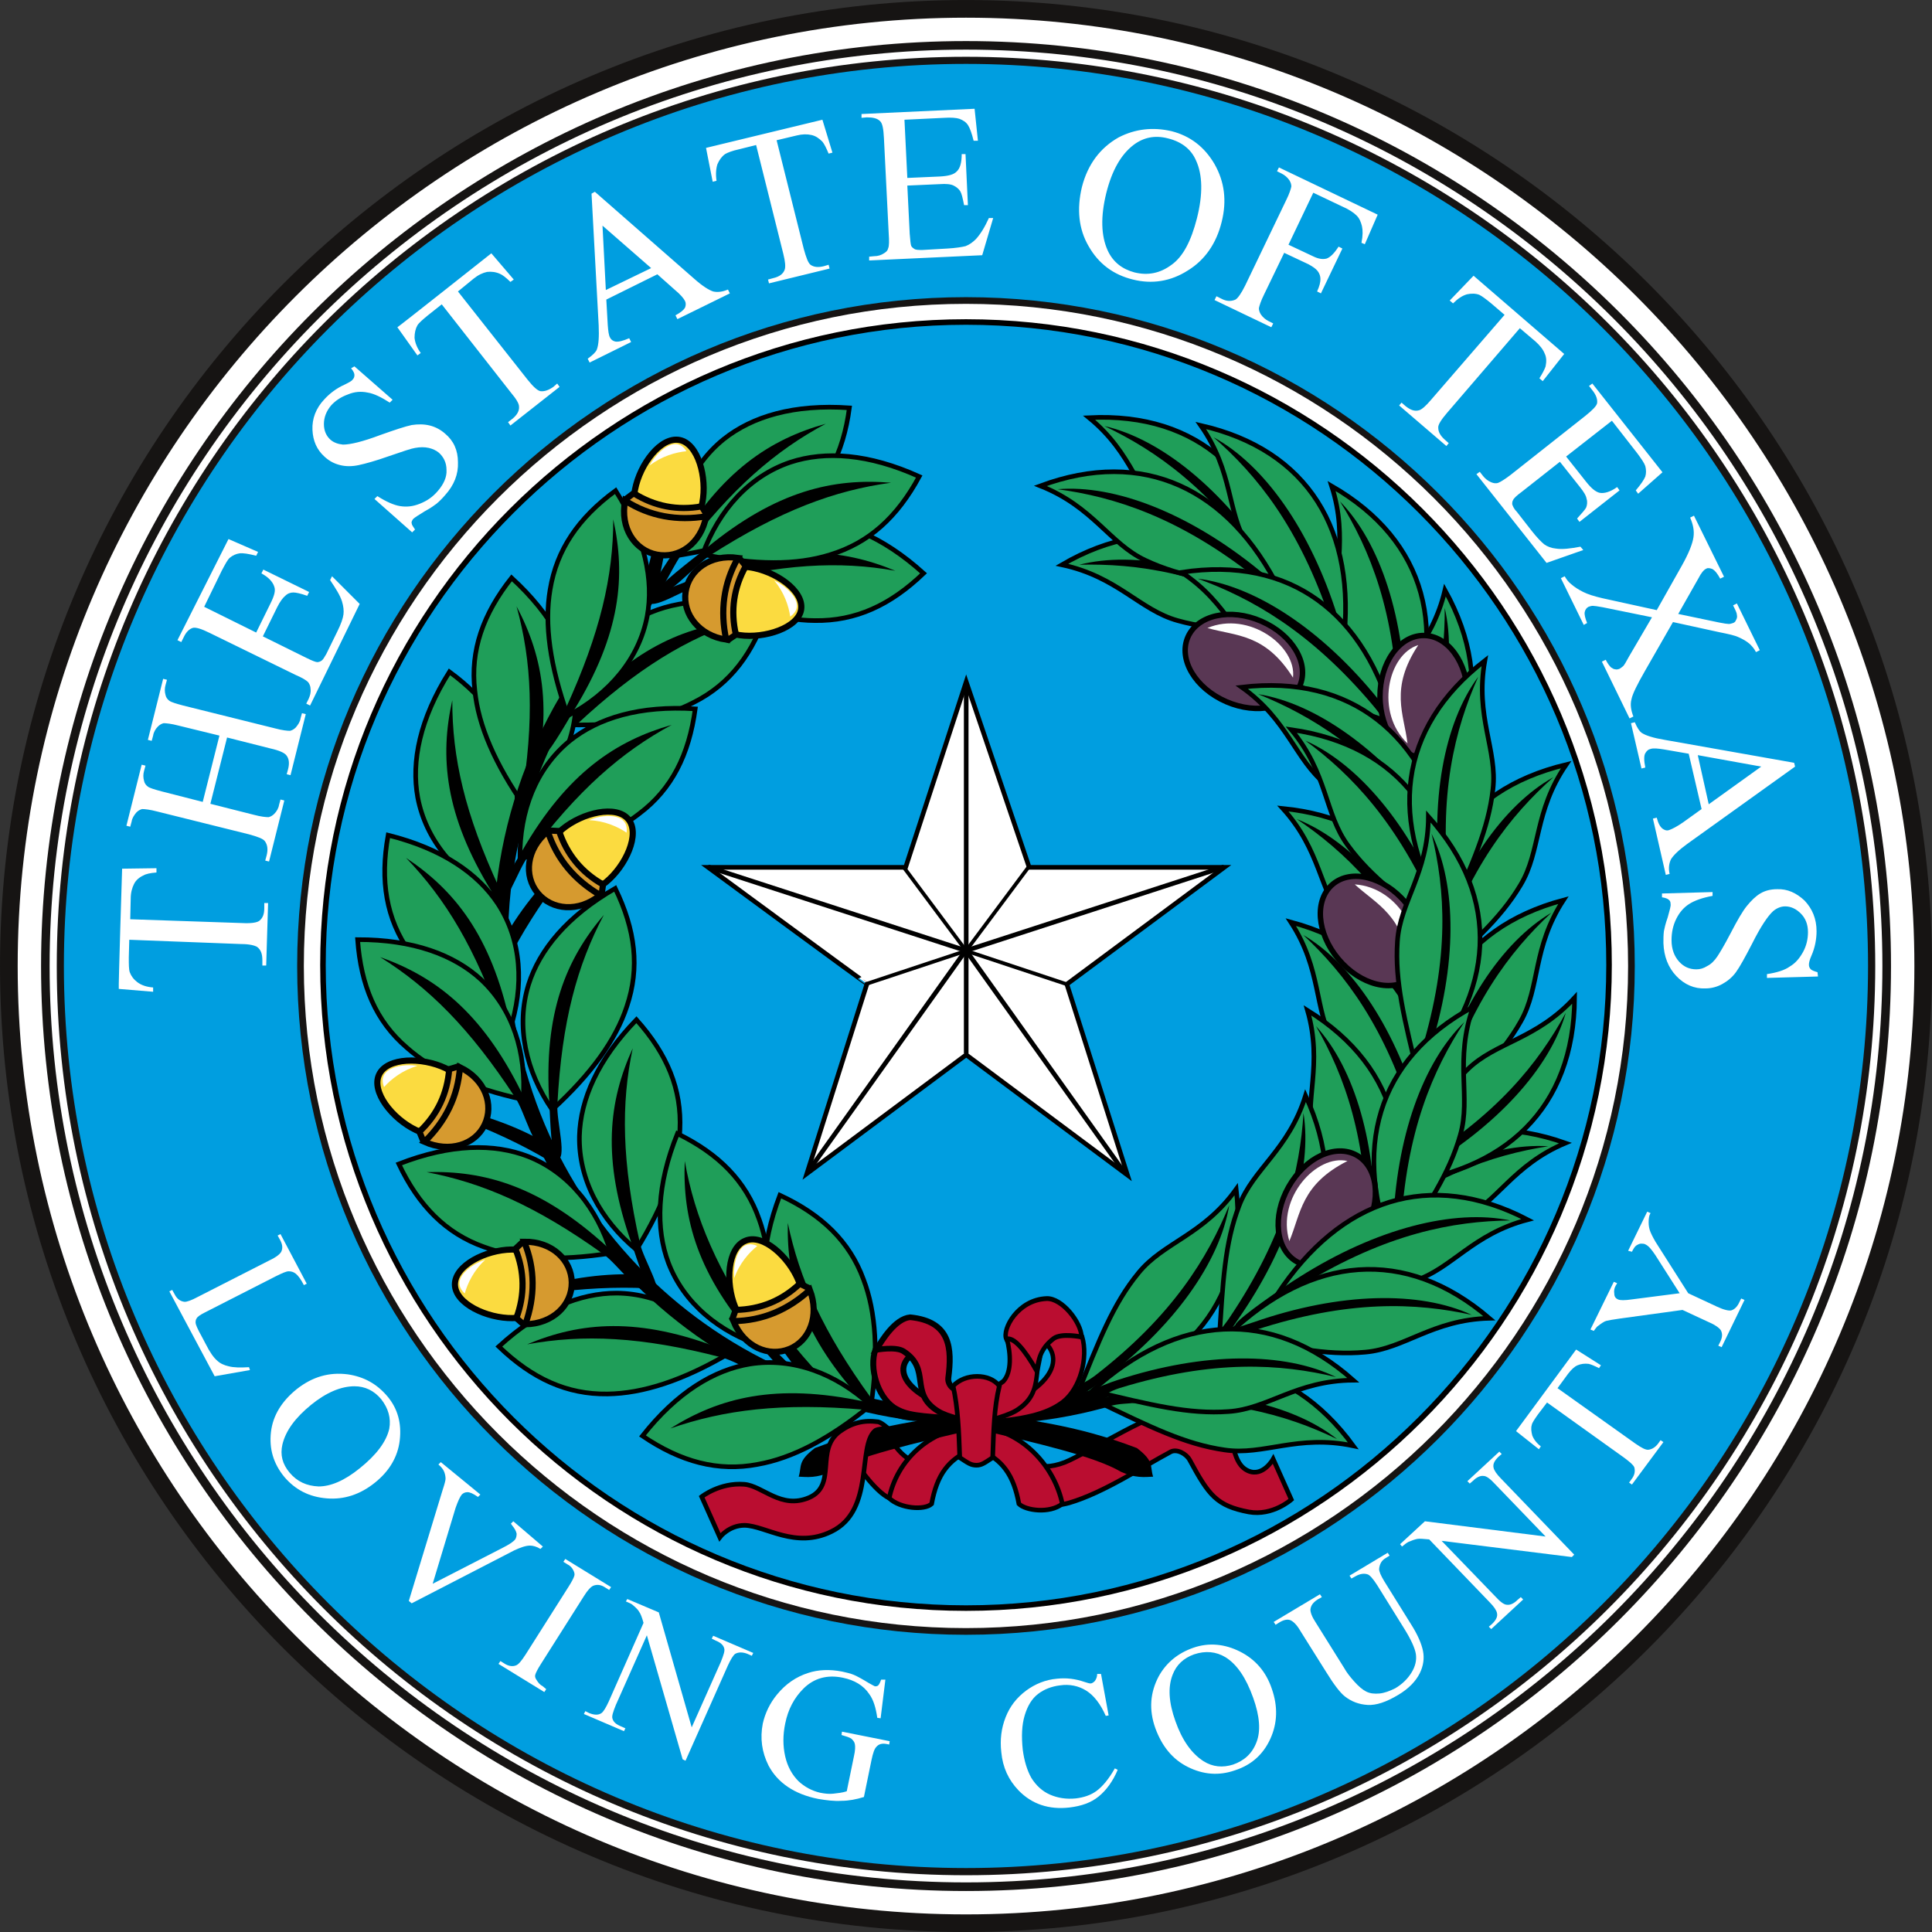 <?xml version="1.0" encoding="utf-8"?>
<!-- Generator: Adobe Illustrator 27.0.0, SVG Export Plug-In . SVG Version: 6.00 Build 0)  -->
<svg version="1.1" id="Layer_1" xmlns="http://www.w3.org/2000/svg" xmlns:xlink="http://www.w3.org/1999/xlink" x="0px" y="0px"
	 viewBox="0 0 405 405" style="enable-background:new 0 0 405 405;" xml:space="preserve">
<rect x="0" y="0" width="405" height="405" fill="#333333" stroke="none"/>
<style type="text/css">
	.st0{fill-rule:evenodd;clip-rule:evenodd;fill:#161413;}
	.st1{fill-rule:evenodd;clip-rule:evenodd;fill:#009EE0;}
	.st2{fill-rule:evenodd;clip-rule:evenodd;fill:#FFFFFF;}
	.st3{fill:none;}
	.st4{fill:#FFFFFF;}
	.st5{fill:#009EE0;stroke:#000000;stroke-width:1.163;}
	.st6{fill:#BA0D30;stroke:#000000;stroke-width:0.969;}
	.st7{fill:#BA0D30;stroke:#000000;stroke-width:0.969;stroke-miterlimit:3.2;}
	.st8{fill:#1F9E59;stroke:#000000;stroke-width:0.969;stroke-miterlimit:3.2;}
	.st9{fill:#FBDB40;stroke:#000000;stroke-width:0.969;stroke-miterlimit:5.324;}
	.st10{fill:#D69A2F;stroke:#000000;stroke-width:0.969;stroke-miterlimit:5.324;}
	.st11{fill:#593754;stroke:#000000;stroke-width:1.141;}
	.st12{fill:#BA0D30;stroke:#000000;stroke-width:1.243;}
	.st13{fill:#BA0D30;stroke:#000000;stroke-width:0.903;}
	.st14{fill:#FFFFFF;stroke:#000000;stroke-width:0.969;}
	.st15{fill:none;stroke:#000000;stroke-width:0.969;}
	.st16{fill:none;stroke:#000000;stroke-width:0.775;stroke-miterlimit:3.2;}
	.st17{fill:none;stroke:#000000;stroke-width:0.775;}
</style>
<g>
	<g id="g4_00000170969882820030277020000009684822317042105529_" transform="translate(0.604, 0.406)">
		<path id="path6_00000020368706871074864870000000970801466869068972_" class="st0" d="M201.9-0.4c111.5,0,202.5,91,202.5,202.5
			c0,111.5-91,202.5-202.5,202.5c-111.5,0-202.5-91-202.5-202.5C-0.6,90.6,90.4-0.4,201.9-0.4z"/>
	</g>
	<g id="g168_00000065772931007503379090000007005473419562147735_" transform="translate(235.473, 276.454)">
	</g>
	<g id="g552_00000124150689595274692940000007773313863846869659_" transform="translate(14.393, 14.194)">
		<path id="path554_00000064343683089974473710000010593693685109970069_" class="st1" d="M188.1-0.8c104.2,0,189.1,85,189.1,189.1
			c0,104.2-85,189.1-189.1,189.1C83.9,377.4-1,292.5-1,188.3C-1,84.1,83.9-0.8,188.1-0.8z M188.1,48.1c77.2,0,140.2,63,140.2,140.2
			c0,77.2-63,140.2-140.2,140.2c-77.2,0-140.2-63-140.2-140.2C47.9,111.1,110.9,48.1,188.1,48.1z"/>
	</g>
	<g id="g556_00000072261822381298070580000013603242929692351664_" transform="translate(11.301, 11.102)">
		<path id="path558_00000155825826727725950520000009831229151572811175_" class="st2" d="M191.2,0.8c105,0,190.6,85.6,190.6,190.6
			c0,105-85.6,190.6-190.6,190.6C86.2,382,0.6,296.4,0.6,191.4C0.6,86.4,86.2,0.8,191.2,0.8z M191.2-0.7
			c105.8,0,192.1,86.3,192.1,192.1c0,105.8-86.3,192.1-192.1,192.1C85.4,383.5-0.9,297.2-0.9,191.4C-0.9,85.6,85.4-0.7,191.2-0.7z"
			/>
	</g>
	<g id="g560_00000154397454507187194230000008007648451234897321_" transform="translate(66.293, 66.095)">
		<path id="path562_00000080929299305156212820000006242522229124644485_" class="st2" d="M136.2,2.8c73.6,0,133.6,60,133.6,133.6
			c0,73.6-60,133.6-133.6,133.6C62.6,270,2.6,210,2.6,136.4C2.6,62.8,62.6,2.8,136.2,2.8z M136.2-2.4C212.7-2.4,275,59.9,275,136.4
			c0,76.5-62.4,138.8-138.8,138.8c-76.5,0-138.8-62.4-138.8-138.8C-2.6,59.9,59.7-2.4,136.2-2.4z"/>
	</g>
	<g id="g564_00000159464086140244541720000007447145783163889284_" transform="translate(4.407, 4.209)">
		<path id="path566_00000159443005209083027560000015781929977785359744_" class="st2" d="M198.1,4.4C304.9,4.4,392,91.5,392,198.3
			c0,106.8-87.1,193.9-193.9,193.9C91.3,392.2,4.2,305.1,4.2,198.3C4.2,91.5,91.3,4.4,198.1,4.4z M198.1-0.5
			c109.5,0,198.8,89.3,198.8,198.8c0,109.5-89.3,198.8-198.8,198.8S-0.7,307.8-0.7,198.3C-0.7,88.8,88.6-0.5,198.1-0.5z"/>
	</g>
	<g id="g568_00000159431591322636783670000007419799186293114554_" transform="translate(21.751, 21.355)">
	</g>
	<g id="g572_00000008828545668221640200000012008131841670701713_" transform="translate(21.751, 21.355)">
		<path id="path574_00000085216410385691898960000003744741794569848255_" class="st3" d="M8.6,204.2L9,206
			c-1.7,2.2-2.7,4.1-2.9,5.7c-0.2,1.6-0.3,2.9,0,3.9c0,0,0,0.1,0,0.1c0,0,0,0,0,0.1c0.2,0.7,0.4,1.2,0.7,1.7c0.3,0.5,1,0.6,2.1,0.3
			l27-6.2c0,0,0.1,0,0.1,0c0,0,0,0,0.1,0c0.1,0,0.2-0.1,0.3-0.1c0.1,0,0.2-0.1,0.3-0.1c0.5-0.2,0.9-0.5,1.3-0.9
			c0.3-0.5,0.4-1.4,0.1-2.7l-0.3-1.2l2.8-0.6l4,17.5l-2.8,0.6l-0.3-1.1c-0.4-1.5-0.8-2.4-1.5-2.5c-0.6-0.2-1.3-0.2-2.2,0l-27,6.2
			c-1.1,0.3-1.7,0.7-1.8,1.2c-0.1,0.5,0,1.1,0.1,1.8c0,0,0,0.1,0,0.1c0,0,0,0,0,0.1c0.1,0.3,0.1,0.5,0.2,0.7
			c0.1,0.2,0.2,0.5,0.2,0.7c0.4,1,1,1.9,2,2.9c0.9,0.9,2.4,2,4.5,3.1l0.4,1.8l-8.9-0.7l-6.9-29.7L8.6,204.2z M4.6,194.9
			c-1.1,0-1.9,0.2-2.3,0.7c-0.4,0.5-0.6,1.3-0.7,2.5l0,0.7l-2.9-0.1l0.6-17.2l2.9,0.1l0,0.7c0,1.2,0.1,2.1,0.5,2.6
			c0.4,0.5,1.2,0.8,2.4,0.8l10,0.3l0.5-14.7l-10-0.3c0,0-0.1,0-0.1,0c0,0,0,0-0.1,0c-0.1,0-0.2,0-0.3,0c-0.1,0-0.2,0-0.3,0
			c-0.5,0-1,0.2-1.5,0.6c-0.5,0.4-0.7,1.2-0.7,2.6l0,0.8l-2.9-0.1l0.6-17.2l2.9,0.1c0,0.1,0,0.2,0,0.3c0,0.1,0,0.2,0,0.3
			c-0.1,1.7,0.2,2.7,0.7,3c0.5,0.3,1.3,0.5,2.1,0.6l27.6,1c0.8,0,1.6-0.1,2.1-0.4c0.6-0.3,0.9-1.2,1-2.7l0-0.7l2.9,0.1l-0.6,17.2
			l-2.9-0.1l0-0.8c0-1.3-0.1-2.2-0.6-2.6c-0.4-0.4-0.9-0.6-1.4-0.7c-0.1,0-0.2,0-0.3,0c-0.1,0-0.2,0-0.3,0c0,0-0.1,0-0.1,0
			c0,0,0,0-0.1,0L19,171.5l-0.5,14.7l14.2,0.5c1.2,0,2-0.2,2.4-0.6c0.4-0.5,0.6-1.3,0.7-2.5l0-0.7l2.9,0.1L38,200.1l-2.9-0.1l0-0.7
			c0-1.2-0.1-2-0.5-2.5c-0.4-0.5-1.2-0.8-2.3-0.8L4.6,194.9z M19.2,120.7l-0.5,1.8c-0.3,0.1-0.7,0.1-1.1,0.2
			c-0.4,0.1-0.8,0.2-1.3,0.3c-1.1,0.4-2.3,1.1-3.4,2c-1.1,1-1.9,2.4-2.5,4.4l-1.2,4c-0.3,1.1-0.4,2-0.2,2.6c0.2,0.6,0.9,1,2.1,1.4
			l9.7,2.8l1.1-3.7c0.9-3.1,1.2-5,1-5.8c-0.2-0.8-0.6-1.3-1.3-1.7c0,0-0.1,0-0.1-0.1c-0.1,0-0.1-0.1-0.2-0.1c-0.1,0-0.1-0.1-0.2-0.1
			c-0.1,0-0.1-0.1-0.2-0.1c-0.1-0.1-0.1-0.1-0.3-0.2c-0.1-0.1-0.2-0.1-0.3-0.1l0.5-1.8l10.5,3l-0.5,1.8c-0.1,0-0.2-0.1-0.3-0.1
			c-0.1,0-0.2,0-0.3,0c-0.1,0-0.1,0-0.2,0c-0.1,0-0.2,0-0.2,0c-0.1,0-0.2,0-0.4,0c-0.1,0-0.2,0-0.4,0c-0.5,0-1.1,0.3-1.6,0.8
			c-0.6,0.5-1.1,1.6-1.5,3.2l-1.7,5.9l12.4,3.6c1,0.3,1.8,0.3,2.4,0c0.6-0.3,1-1.1,1.4-2.3l1.3-4.7c0.2-0.7,0.4-1.6,0.6-2.7
			c0.2-1.1,0.1-2.3-0.3-3.6c-0.2-0.8-0.6-1.7-1.1-2.6c-0.6-0.9-1.3-1.8-2.3-2.8l0.5-1.8l8.8,4.6l-8.8,30.8l-2.8-0.8l0.3-1.2
			c0.4-1.3,0.4-2.2,0.1-2.7c-0.3-0.5-0.7-0.8-1.2-1c-0.1,0-0.2-0.1-0.3-0.1c-0.1,0-0.2-0.1-0.3-0.1c0,0-0.1,0-0.1,0c0,0,0,0-0.1,0
			l-26.6-7.6c0,0-0.1,0-0.1,0c0,0,0,0-0.1,0c-0.7-0.2-1.3-0.2-1.9-0.1c-0.6,0.1-1.2,0.9-1.6,2.4l-0.3,1.2l-2.8-0.8l8.3-29
			L19.2,120.7z M46.5,73.7c-1.6-0.3-3-0.3-4.4-0.1c-1.4,0.3-2.6,0.7-3.7,1.4c-0.9,0.5-1.6,1-2.2,1.6c-0.6,0.6-1.1,1.1-1.5,1.7
			c-0.8,1.1-1.1,2.2-1,3.2c0.1,1,0.5,1.9,1.1,2.5c0.1,0.1,0.2,0.2,0.4,0.4c0.1,0.1,0.3,0.2,0.4,0.3c1,0.7,2,1,3.1,0.9
			c1-0.1,2-0.4,2.9-0.7c0.3-0.1,0.5-0.3,0.8-0.4c0.3-0.1,0.5-0.2,0.7-0.4c2.8-1.4,5.3-2.6,7.5-3.5c2.1-0.9,4-1.5,5.7-1.9
			c1.8-0.3,3.4-0.4,4.8-0.1c1.4,0.3,2.7,0.9,4,1.8c3,2.2,4.4,5.1,4.2,8.7c-0.2,3.6-1.4,7-3.6,10.1c-1,1.3-2.2,2.7-3.7,4.2
			c-1.5,1.5-3.5,3-6.1,4.7l-7.3-4l1.1-1.5c1.6,0.2,3.1,0.1,4.5-0.2c1.4-0.3,2.7-0.7,3.9-1.3c1.2-0.6,2.2-1.3,3.1-2
			c0.9-0.7,1.6-1.4,2-2.1c1.2-1.6,1.7-3.1,1.5-4.5c-0.2-1.3-0.8-2.5-2-3.3c-0.8-0.6-1.6-0.9-2.6-0.9c-0.9,0-2,0.1-3.1,0.5
			c-0.9,0.3-1.9,0.7-3,1.2c-1.1,0.5-2.3,1.1-3.5,1.7c-0.5,0.2-0.9,0.5-1.4,0.6c-0.4,0.2-0.9,0.4-1.3,0.6c-2.6,1.2-5,1.9-7.3,2.2
			c-2.3,0.3-4.6-0.4-6.9-2.1c-2.4-1.8-3.9-4.2-4.4-7.3c-0.5-3.1,0.6-6.4,3.2-10c0.5-0.6,1-1.3,1.7-2c0.6-0.7,1.3-1.3,2.1-2
			c0.9-0.7,1.8-1.4,2.7-2c0.9-0.6,1.8-1.1,2.7-1.6l6.4,3.9L46.5,73.7z M76.9,41.7l-1.3,1.2c-2.7-0.4-4.8-0.3-6.4,0.3
			c-1.5,0.6-2.7,1.3-3.4,1.9c0,0,0,0-0.1,0.1c0,0,0,0-0.1,0.1c-0.5,0.5-0.9,0.9-1.1,1.4c-0.2,0.5,0,1.2,0.8,2L84.2,69
			c0,0,0,0,0.1,0.1c0,0,0,0,0.1,0.1c0.1,0.1,0.2,0.2,0.2,0.3c0.1,0.1,0.2,0.2,0.2,0.3c0.4,0.4,0.9,0.6,1.5,0.6
			c0.6,0.1,1.4-0.4,2.3-1.3l0.9-0.8l2,2.1L78.3,82.5l-2-2.1l0.8-0.8c1.1-1.1,1.6-1.9,1.5-2.5c-0.2-0.6-0.5-1.2-1.1-1.9L58.6,55
			c-0.8-0.8-1.4-1.2-1.9-0.9c-0.5,0.2-1,0.5-1.5,1c0,0,0,0-0.1,0.1c0,0,0,0-0.1,0.1c-0.2,0.2-0.4,0.4-0.5,0.5
			c-0.2,0.2-0.3,0.4-0.5,0.6c-0.6,0.8-1.1,1.9-1.5,3.1c-0.3,1.3-0.5,3.1-0.5,5.4l-1.3,1.2l-3.9-8l22.3-20.8L76.9,41.7z M119.1,43.1
			c0.2,0.2,0.5,0.4,0.9,0.8c0.4,0.3,0.9,0.7,1.4,1.1c0.3,0.2,0.7,0.4,1,0.6c0.3,0.2,0.7,0.4,1.1,0.5c0.2,0.1,0.3,0.1,0.5,0.1
			c0.2,0,0.3,0,0.5,0c0.4,0.1,0.7,0,1-0.1c0.3-0.1,0.7-0.3,1.1-0.5c0,0,0.1,0,0.1-0.1c0,0,0.1-0.1,0.1-0.1c0,0,0.1,0,0.1-0.1
			c0,0,0.1-0.1,0.1-0.1l1.4,2.5l-13,7.2l-1.4-2.5l1.7-0.9l0.1,0c0,0,0.1,0,0.1-0.1c0,0,0.1,0,0.1-0.1c0.1-0.1,0.2-0.1,0.3-0.3
			c0.1-0.1,0.1-0.3,0-0.5c0,0,0-0.1-0.1-0.1c0,0,0-0.1-0.1-0.1l0,0l-0.1-0.1c0,0-0.1-0.1-0.2-0.2c-0.1-0.1-0.3-0.3-0.6-0.6l-5.5-4.9
			l-12.1,6.7l1.1,6.4c0,0.1,0,0.2,0.1,0.4c0,0.2,0.1,0.3,0.1,0.5c0,0,0,0.1,0,0.1c0,0,0,0.1,0,0.1c0,0.2,0.1,0.4,0.1,0.6
			c0,0.2,0.1,0.3,0.1,0.4c0,0,0,0.1,0,0.2c0,0,0,0.1,0.1,0.1c0,0,0.1,0.1,0.1,0.1c0.1,0.1,0.2,0.1,0.4,0.1c0.2,0,0.4-0.1,0.5-0.2
			c0.1,0,0.2-0.1,0.3-0.1c0.1,0,0.2-0.1,0.2-0.1l1.3-0.7l1.4,2.5l-10.1,5.6l-1.4-2.5c1.3-0.8,2.1-1.5,2.4-2c0.3-0.5,0.5-1.1,0.6-1.8
			c0-0.1,0-0.2,0-0.3c0-0.1,0-0.2,0-0.4c0-0.5,0-0.9,0-1.2c0-0.3-0.1-0.5-0.1-0.7c0,0,0,0,0-0.1c0-0.1-0.1-0.1-0.1-0.2
			c0-0.1,0-0.2,0-0.3L91,33c0-0.2-0.1-0.5-0.1-0.7c0-0.2-0.1-0.4-0.1-0.6c0-0.2-0.1-0.4-0.1-0.6c-0.1-0.2-0.1-0.4-0.3-0.6
			c0,0,0-0.1-0.1-0.1c0-0.1-0.1-0.1-0.1-0.2c-0.1-0.2-0.4-0.3-0.7-0.4c-0.3-0.1-0.9,0.1-1.6,0.5l-0.6,0.3l-0.9-1.6
			c0.8-0.5,1.5-1,2.1-1.5c0.5-0.5,1-1,1.4-1.6c0.3-0.5,0.6-1,0.8-1.6c0.2-0.6,0.5-1.3,0.8-2l2.1-1.1L119.1,43.1z M97,47.7l9.7-5.4
			l-11.5-9.9l-0.6,0.3L97,47.7z M149.5,10.4l-1.8,0.5c-2.2-1.6-4.1-2.5-5.8-2.7C140.3,8,139,8,138,8.3c0,0-0.1,0-0.1,0
			c0,0,0,0-0.1,0c-0.7,0.2-1.2,0.4-1.7,0.7c-0.4,0.3-0.5,1-0.2,2.1l7.2,26.8c0,0,0,0.1,0,0.1c0,0,0,0,0,0.1c0,0.1,0.1,0.2,0.1,0.3
			c0,0.1,0.1,0.2,0.1,0.3c0.2,0.5,0.5,0.9,1,1.2c0.5,0.3,1.4,0.3,2.7,0l1.2-0.3l0.7,2.8l-17.4,4.7l-0.7-2.8l1.1-0.3
			c1.5-0.4,2.3-0.9,2.5-1.6c0.1-0.6,0.1-1.4-0.1-2.2l-7.2-26.8c-0.3-1.1-0.7-1.7-1.3-1.7c-0.5-0.1-1.1,0-1.8,0.2c0,0-0.1,0-0.1,0
			c0,0,0,0-0.1,0c-0.3,0.1-0.5,0.1-0.7,0.2c-0.2,0.1-0.5,0.2-0.7,0.3c-1,0.4-1.9,1.1-2.8,2.1c-0.9,1-1.9,2.5-3,4.6l-1.8,0.5l0.4-8.9
			l29.5-7.9L149.5,10.4z M184.4,8.3l-1.8,0.1c-0.2-0.3-0.4-0.6-0.6-1c-0.2-0.4-0.5-0.7-0.8-1.1c-0.8-0.9-1.8-1.8-3.1-2.5
			c-1.3-0.7-2.9-1-5-0.9L169,3.3c-1.2,0.1-2,0.3-2.5,0.7c-0.5,0.4-0.7,1.2-0.6,2.5l0.7,10.1l3.9-0.3c3.2-0.2,5.1-0.6,5.8-1
			c0.6-0.4,1-1.1,1.2-1.8c0,0,0-0.1,0-0.1c0-0.1,0-0.1,0-0.2c0-0.1,0-0.2,0-0.2c0-0.1,0-0.2,0-0.2c0-0.1,0.1-0.2,0.1-0.3
			c0-0.1,0-0.2,0-0.3l1.8-0.1l0.8,10.9l-1.8,0.1c0-0.1,0-0.2-0.1-0.3c0-0.1-0.1-0.2-0.1-0.3c0-0.1,0-0.2,0-0.2c0-0.1,0-0.2,0-0.2
			c0-0.1-0.1-0.2-0.1-0.3c0-0.1-0.1-0.2-0.1-0.3c-0.2-0.5-0.7-0.9-1.3-1.3c-0.7-0.4-1.8-0.5-3.6-0.4l-6.1,0.4l0.9,12.9
			c0.1,1.1,0.4,1.8,0.8,2.2c0.5,0.4,1.4,0.6,2.6,0.5l4.9-0.3c0.8-0.1,1.7-0.2,2.8-0.4c1.1-0.2,2.2-0.7,3.3-1.5c0.7-0.5,1.4-1.1,2-2
			c0.7-0.8,1.3-1.9,1.9-3.1l1.9-0.1l-1.3,9.8l-31.9,2.2l-0.2-2.9l1.2-0.1c1.3-0.1,2.2-0.4,2.5-0.8c0.4-0.5,0.5-1,0.5-1.5
			c0-0.1,0-0.2,0-0.3c0-0.1,0-0.2,0-0.3c0,0,0-0.1,0-0.1c0,0,0,0,0-0.1l-1.9-27.6c0,0,0-0.1,0-0.1c0,0,0,0,0-0.1
			c0-0.7-0.2-1.3-0.6-1.9c-0.3-0.6-1.3-0.8-2.8-0.7l-1.2,0.1L152,1L182-1.1L184.4,8.3z M223.1,46.3c-4.8-1.6-8.6-4.7-11.3-9.1
			c-2.7-4.5-3.1-9.9-1-16.4c1.9-5.9,5.2-10.1,9.8-12.5c4.6-2.4,9.7-2.7,15.1-0.9c4.9,1.6,8.7,4.6,11.4,9.1c2.7,4.5,3,9.9,0.9,16.4
			c-2.1,6.4-5.5,10.7-10.4,12.7C232.9,47.7,228,47.9,223.1,46.3L223.1,46.3z M224.1,43.1c0.5,0.2,1.1,0.3,1.9,0.4
			c0.7,0.1,1.5,0.1,2.4-0.1c1.6-0.3,3.3-1.4,5.1-3.3c1.8-1.9,3.6-5.3,5.2-10.2c1.9-5.9,2.4-10.2,1.6-13c-0.9-2.8-2.2-4.6-4-5.6
			c-0.3-0.2-0.5-0.3-0.8-0.4c-0.3-0.1-0.5-0.2-0.8-0.3c-2.7-0.9-5.3-0.4-7.8,1.5c-2.5,1.9-4.8,5.8-6.7,11.7
			c-1.6,4.9-2.2,8.6-1.8,11.2c0.4,2.6,1.1,4.5,2.1,5.7c0.6,0.7,1.3,1.2,1.9,1.5C223,42.7,223.6,42.9,224.1,43.1z M283.3,41.9
			l-1.6-0.9c0.1-2.1-0.2-4-0.9-5.7c-0.7-1.7-2.1-3-4-4.2l-3.5-2c-1.4-0.8-2.4-1-2.9-0.6c-0.5,0.4-1,0.9-1.4,1.6l-5,8.7l3.3,1.9
			c2.8,1.6,4.6,2.4,5.3,2.4c0.8,0,1.4-0.3,1.9-0.8c0.1,0,0.1-0.1,0.2-0.1c0,0,0.1-0.1,0.1-0.2c0.1,0,0.1-0.1,0.2-0.1
			s0.1-0.1,0.1-0.2c0-0.1,0.1-0.1,0.1-0.2c0,0,0.1-0.1,0.1-0.2c0,0,0-0.1,0.1-0.1c0,0,0.1-0.1,0.1-0.1l1.6,0.9l-5.5,9.5l-1.6-0.9
			c0-0.1,0.1-0.1,0.1-0.2c0-0.1,0.1-0.1,0.1-0.1c0.1-0.1,0.1-0.2,0.1-0.3c0-0.1,0.1-0.2,0.1-0.4c0-0.1,0.1-0.2,0.1-0.3
			c0-0.1,0.1-0.2,0.1-0.3c0.1-0.5,0-1.1-0.4-1.8c-0.3-0.7-1.3-1.4-2.8-2.3l-5.2-3l-6.8,11.7c-0.7,1.3-0.9,2.2-0.4,2.8
			c0.5,0.6,1.2,1.1,2.2,1.7c0,0,0.1,0,0.1,0.1l0.7,0.4l-1.4,2.5l-15.9-9.2l1.4-2.5l1,0.6c1,0.6,1.9,0.8,2.5,0.7
			c0.6-0.1,1.2-0.7,1.8-1.7L261.4,25c0.6-1,0.8-1.8,0.5-2.4c-0.2-0.6-0.9-1.2-1.9-1.8l-1-0.6l1.4-2.5l26,15L283.3,41.9z M323.1,81.6
			l-1.2-1.4c0.5-2.7,0.5-4.8-0.1-6.4c-0.6-1.6-1.2-2.7-1.8-3.5c0,0,0-0.1-0.1-0.1c0,0,0,0-0.1-0.1c-0.5-0.5-0.9-0.9-1.4-1.2
			c-0.5-0.3-1.2,0-2,0.7L295.5,88c0,0,0,0-0.1,0.1c0,0,0,0-0.1,0.1c-0.1,0.1-0.2,0.2-0.3,0.2c-0.1,0.1-0.2,0.2-0.3,0.2
			c-0.4,0.4-0.6,0.9-0.7,1.4c-0.1,0.6,0.3,1.4,1.2,2.4l0.8,0.9l-2.2,1.9l-11.8-13.6l2.2-1.9l0.8,0.9c1,1.2,1.9,1.7,2.5,1.6
			c0.6-0.1,1.3-0.5,1.9-1l20.9-18.2c0.9-0.8,1.2-1.4,1-1.9c-0.2-0.5-0.5-1-0.9-1.5c0,0,0-0.1-0.1-0.1c0,0,0,0-0.1-0.1
			c-0.2-0.2-0.4-0.4-0.5-0.6c-0.2-0.2-0.4-0.3-0.5-0.5c-0.8-0.7-1.8-1.2-3.1-1.6c-1.3-0.4-3.1-0.6-5.4-0.7l-1.2-1.4l8.1-3.6l20,23
			L323.1,81.6z M339.4,114l-0.9-1.6c0.2-0.3,0.4-0.6,0.7-0.9c0.2-0.3,0.5-0.7,0.7-1.1c0.6-1.1,0.9-2.3,1-3.8
			c0.1-1.5-0.3-3.1-1.2-4.9l-2-3.7c-0.6-1-1.1-1.7-1.7-2c-0.6-0.3-1.4-0.1-2.5,0.5l-8.9,4.7l1.8,3.4c1.5,2.8,2.6,4.4,3.3,4.8
			c0.7,0.4,1.4,0.5,2.1,0.3c0,0,0.1,0,0.1,0c0.1,0,0.1,0,0.2-0.1c0.1,0,0.1-0.1,0.2-0.1c0.1,0,0.1,0,0.2-0.1c0.1,0,0.2,0,0.3-0.1
			c0.1,0,0.2-0.1,0.3-0.1l0.9,1.6l-9.7,5.1l-0.9-1.6c0.1-0.1,0.2-0.1,0.3-0.2c0.1-0.1,0.2-0.1,0.2-0.2c0.1,0,0.1-0.1,0.2-0.1
			c0.1-0.1,0.1-0.1,0.2-0.1c0.1-0.1,0.2-0.2,0.3-0.2c0.1-0.1,0.2-0.1,0.3-0.2c0.3-0.4,0.6-1,0.6-1.7c0.1-0.7-0.3-1.9-1.1-3.4
			l-2.9-5.4l-11.4,6.1c-0.9,0.5-1.5,1.1-1.7,1.7c-0.2,0.6,0,1.5,0.6,2.6l2.3,4.3c0.4,0.7,0.9,1.5,1.5,2.4c0.6,0.9,1.5,1.7,2.7,2.4
			c0.7,0.4,1.6,0.8,2.6,1.1c1,0.3,2.2,0.4,3.6,0.4l0.9,1.7l-9.5,2.8l-15-28.3l2.5-1.3l0.6,1.1c0.6,1.2,1.2,1.8,1.8,2
			c0.6,0.1,1.1,0.1,1.6-0.1c0.1-0.1,0.2-0.1,0.3-0.2c0.1-0.1,0.2-0.1,0.3-0.2c0,0,0.1,0,0.1,0c0,0,0,0,0.1,0l24.4-13
			c0,0,0.1,0,0.1,0c0,0,0,0,0.1,0c0.6-0.3,1.1-0.8,1.5-1.3c0.4-0.5,0.2-1.5-0.5-2.8l-0.6-1.1l2.5-1.3L347,108L339.4,114z
			 M355.9,133.4l-2.8,0.8c0,0,0-0.1,0-0.1c0,0,0-0.1,0-0.1c0,0,0-0.1,0-0.1c0,0,0-0.1,0-0.1c-0.2-0.8-0.5-1.3-0.7-1.6
			c-0.3-0.3-0.6-0.3-0.9-0.2c-0.2,0.1-0.5,0.2-0.7,0.4c-0.3,0.2-0.7,0.6-1.2,1.1l-5.5,5.9l0.1,0.3l6.8,2c0.8,0.2,1.5,0.4,2.1,0.5
			c0.6,0.1,1,0.1,1.3,0.1c0.4-0.1,0.6-0.3,0.7-0.7c0.1-0.3,0.1-0.9-0.1-1.6l-0.2-0.8l2.8-0.8l3.4,11.8L358,151l-0.3-1.2
			c-0.4-1.3-1.1-2.3-2.3-3c-1.1-0.6-2.4-1.2-3.8-1.6l-10.2-2.8l-11.7,12.3c-1.2,1.3-2.1,2.5-2.7,3.8c-0.6,1.3-0.7,2.7-0.5,4.3
			l-2.8,0.8l-4.9-17.2l2.8-0.8l0.4,1.4c0.1,0.4,0.3,0.7,0.6,0.8c0.3,0.2,0.6,0.2,0.9,0.2c0,0,0.1,0,0.1,0c0,0,0,0,0.1,0
			c0.3-0.1,0.6-0.2,0.7-0.4c0.2-0.2,0.3-0.4,0.5-0.6c0,0,0.1-0.1,0.1-0.1c0.1-0.1,0.1-0.1,0.2-0.2c0.1-0.1,0.1-0.1,0.2-0.2l6.9-7.4
			l-0.1-0.4l-9.2-2.5c-0.6-0.2-1-0.3-1.4-0.4c-0.4-0.1-0.7-0.1-1-0.1c0,0-0.1,0-0.1,0s-0.1,0-0.1,0c-0.6,0.2-0.9,0.4-1,0.8
			c-0.1,0.4-0.1,0.9,0.1,1.5l0.1,0.5l-2.8,0.8l-3.7-13l2.8-0.8l0.2,0.8c0.5,1.8,1.4,3.1,2.7,3.9c1.3,0.9,2.9,1.5,4.7,2l12.1,3.3
			l9.8-10.9c0.4-0.4,0.8-0.8,1.1-1.2c0.3-0.4,0.6-0.8,0.9-1.1c0.6-0.9,0.9-1.7,1.1-2.6c0.1-0.9,0-1.9-0.3-3.1l2.8-0.8L355.9,133.4z
			 M331.7,192.5c-0.2,0.1-0.6,0.2-1.1,0.4s-1,0.5-1.6,0.7c-0.3,0.2-0.7,0.4-1,0.6c-0.3,0.2-0.6,0.5-0.9,0.7
			c-0.1,0.1-0.3,0.2-0.4,0.4c-0.1,0.1-0.2,0.3-0.2,0.4c-0.2,0.3-0.3,0.6-0.4,1c0,0.3-0.1,0.7,0,1.2c0,0,0,0.1,0,0.1
			c0,0.1,0,0.1,0,0.1c0,0,0,0.1,0,0.1c0,0.1,0,0.1,0,0.1l-2.9,0.1l-0.5-14.9l2.9-0.1l0.1,1.9l0,0.1c0,0,0,0.1,0,0.1c0,0,0,0.1,0,0.1
			c0,0.1,0,0.2,0.1,0.4c0.1,0.1,0.2,0.2,0.5,0.2c0,0,0.1,0,0.1,0c0,0,0.1,0,0.1,0l0.1,0l0.1,0c0,0,0.1,0,0.3-0.1
			c0.2,0,0.4-0.1,0.8-0.3l6.9-2.7l-0.5-13.9l-6.2-2c-0.1,0-0.2-0.1-0.3-0.1c-0.2,0-0.3-0.1-0.5-0.2c0,0-0.1,0-0.1,0c0,0-0.1,0-0.1,0
			c-0.2-0.1-0.4-0.1-0.6-0.2c-0.2-0.1-0.3-0.1-0.5-0.1c0,0-0.1,0-0.2-0.1c0,0-0.1,0-0.1,0c0,0-0.1,0-0.1,0c-0.1,0-0.2,0.2-0.3,0.3
			c-0.1,0.2-0.1,0.4-0.1,0.5c0,0.1,0,0.2,0,0.3c0,0.1,0,0.2,0,0.3l0,1.4l-2.9,0.1l-0.4-11.6l2.9-0.1c0.1,1.5,0.4,2.5,0.7,3
			c0.3,0.5,0.8,1,1.4,1.4c0.1,0,0.2,0.1,0.3,0.1c0.1,0.1,0.2,0.1,0.3,0.2c0.5,0.3,0.8,0.4,1.1,0.5c0.3,0.1,0.5,0.2,0.7,0.2
			c0,0,0,0.1,0.1,0.1c0.1,0,0.2,0,0.2,0c0.1,0,0.2,0.1,0.3,0.1l23.8,8.1c0.2,0.1,0.4,0.1,0.6,0.2c0.2,0.1,0.4,0.1,0.6,0.2
			c0.2,0.1,0.4,0.1,0.6,0.2c0.2,0,0.4,0,0.6,0c0,0,0.1,0,0.1,0c0.1,0,0.1,0,0.2,0c0.2,0,0.4-0.2,0.6-0.5c0.2-0.3,0.3-0.8,0.3-1.6
			l0-0.6l1.8-0.1c0.1,1,0.2,1.8,0.4,2.5c0.2,0.7,0.4,1.4,0.8,1.9c0.3,0.5,0.6,1,1,1.5c0.4,0.5,0.9,1,1.4,1.7l0.1,2.3L331.7,192.5z
			 M337.7,170.7l0.4,11.1l14.1-5.7l0-0.7L337.7,170.7z"/>
	</g>
	<g id="g3804_00000119811797235733531540000005142865672465284267_" transform="translate(215.865,184.743)">
	</g>
	<path id="text3459_00000146491221394257552190000012789742147535436964_" class="st4" d="M25.6,182.1l7.2-0.1l0,0.9
		c-1.3,0.1-2.2,0.3-2.7,0.6c-0.9,0.4-1.6,1-2,1.8c-0.4,0.8-0.7,1.8-0.7,3.1l-0.1,4.3l23.5,0.8c1.9,0.1,3.1-0.1,3.6-0.5
		c0.7-0.6,1-1.4,1-2.6l0-1.1l0.8,0l-0.4,13.1l-0.8,0l0-1.1c0-1.3-0.3-2.2-1.1-2.8c-0.5-0.3-1.6-0.6-3.3-0.6L27.1,197l-0.1,3.7
		c0,1.4,0,2.5,0.2,3.1c0.3,0.8,0.8,1.5,1.6,2.1c0.8,0.6,1.9,1,3.3,1.1l0,0.9l-7.2-0.6C24.8,207.2,25.6,182.1,25.6,182.1z
		 M42.5,168.1l3.5-13.9l-8.6-2.1c-1.5-0.4-2.6-0.5-3.1-0.5c-0.4,0.1-0.8,0.3-1.2,0.7c-0.5,0.5-0.9,1.2-1,1.9l-0.3,1.1l-0.8-0.2
		l3.2-12.8l0.8,0.2l-0.3,1.1c-0.2,0.7-0.2,1.4,0,2.1c0.1,0.5,0.4,0.9,0.8,1.2c0.4,0.3,1.4,0.6,2.9,1l19.3,4.8
		c1.5,0.4,2.5,0.5,3.1,0.5c0.4-0.1,0.8-0.3,1.2-0.7c0.5-0.6,0.9-1.2,1-1.9l0.3-1.1l0.8,0.2l-3.2,12.8l-0.8-0.2l0.3-1.1
		c0.3-1.2,0.2-2.2-0.4-2.9c-0.4-0.5-1.5-1-3.3-1.4l-9.1-2.3l-3.5,13.9l9.1,2.3c1.5,0.4,2.5,0.5,3.1,0.5c0.4-0.1,0.8-0.3,1.2-0.7
		c0.5-0.5,0.9-1.2,1-1.9l0.3-1.1l0.8,0.2l-3.2,12.8l-0.8-0.2l0.3-1.1c0.3-1.2,0.2-2.2-0.4-3c-0.4-0.5-1.5-0.9-3.3-1.4l-19.3-4.8
		c-1.5-0.4-2.6-0.5-3.1-0.5c-0.4,0.1-0.8,0.3-1.2,0.7c-0.5,0.6-0.9,1.2-1,1.9l-0.3,1.1l-0.8-0.2l3.2-12.8l0.8,0.2l-0.3,1.1
		c-0.2,0.7-0.2,1.4,0,2.1c0.1,0.5,0.4,0.9,0.8,1.2c0.4,0.3,1.4,0.6,2.9,1L42.5,168.1L42.5,168.1z M42.8,127.2l10.9,5.4l3-6.1
		c0.8-1.6,1.1-2.7,0.8-3.5c-0.3-1-1.2-2-2.7-2.8l0.4-0.8l9.6,4.7l-0.4,0.8c-1.4-0.5-2.4-0.7-2.9-0.7c-0.6,0-1.2,0.2-1.7,0.7
		c-0.5,0.4-1.1,1.2-1.7,2.4l-3,6.1l9.1,4.5c1.2,0.6,2,0.9,2.3,0.9c0.3,0,0.6-0.1,0.9-0.3c0.3-0.2,0.6-0.7,1-1.4l2.3-4.7
		c0.8-1.6,1.2-2.8,1.3-3.6c0.1-0.8,0-1.7-0.3-2.7c-0.4-1.3-1.3-2.7-2.5-4.5l0.4-0.8l5.8,5.8L65,147.9l-0.8-0.4l0.5-1
		c0.3-0.7,0.5-1.3,0.4-2.1c0-0.5-0.2-1-0.5-1.4c-0.4-0.4-1.2-0.9-2.6-1.5l-18-8.8c-1.8-0.9-2.9-1.2-3.5-1.1c-0.8,0.2-1.5,0.9-2,2
		l-0.5,1l-0.8-0.4L47.9,113l6.2,2.7l-0.4,0.8c-1.6-0.4-2.7-0.6-3.5-0.5c-0.7,0.1-1.4,0.4-2,0.9c-0.5,0.4-1,1.4-1.7,2.7
		C46.5,119.6,42.8,127.2,42.8,127.2z M74.3,76.8l8,7l-0.6,0.6c-1.7-1.1-3.3-1.9-4.6-2.1c-1.4-0.3-2.8-0.2-4.2,0.4
		c-1.4,0.5-2.6,1.3-3.5,2.3c-1,1.2-1.5,2.5-1.5,3.9c0,1.4,0.5,2.5,1.4,3.3c0.7,0.6,1.6,0.9,2.6,1c1.5,0,4.1-0.6,7.8-2
		c3.1-1.1,5.2-1.8,6.6-2.1c1.3-0.2,2.6-0.2,3.8,0.1c1.2,0.3,2.3,0.9,3.2,1.7c1.8,1.5,2.7,3.5,2.7,6c0.1,2.5-0.8,4.8-2.7,6.9
		c-0.6,0.7-1.2,1.3-1.8,1.8c-0.4,0.3-1.2,0.9-2.5,1.6c-1.3,0.8-2.1,1.3-2.4,1.6c-0.2,0.3-0.4,0.6-0.3,0.9c0,0.3,0.3,0.7,0.7,1.3
		l-0.6,0.6l-7.9-7l0.6-0.6c1.9,1.2,3.5,1.9,4.8,2.1c1.3,0.2,2.6,0.1,4.1-0.5c1.5-0.6,2.7-1.4,3.8-2.7c1.2-1.4,1.9-2.9,1.8-4.4
		c0-1.5-0.6-2.7-1.6-3.6c-0.6-0.5-1.3-0.8-2.1-1c-0.9-0.2-1.8-0.2-2.9,0c-0.7,0.1-2.5,0.7-5.4,1.7c-2.8,1-5,1.6-6.4,1.9
		c-1.4,0.3-2.7,0.3-3.9,0c-1.2-0.3-2.2-0.8-3.2-1.7c-1.7-1.5-2.5-3.4-2.6-5.7c-0.1-2.3,0.7-4.5,2.5-6.4c1.1-1.2,2.5-2.3,4.3-3.1
		c0.8-0.4,1.4-0.7,1.6-1c0.3-0.3,0.4-0.6,0.4-1c0-0.3-0.2-0.8-0.7-1.4L74.3,76.8L74.3,76.8z M103,53.1l4.7,5.5l-0.7,0.5
		c-0.9-0.9-1.7-1.5-2.2-1.7c-0.9-0.4-1.8-0.5-2.7-0.4c-0.9,0.2-1.8,0.6-2.8,1.4L96,61.1l14.6,18.5c1.2,1.5,2.1,2.3,2.7,2.4
		c0.8,0.1,1.7-0.2,2.7-0.9l0.8-0.7l0.5,0.7L107,89.2l-0.5-0.7l0.9-0.7c1-0.8,1.5-1.7,1.4-2.6c0-0.6-0.6-1.6-1.7-2.9L92.6,63.8
		l-2.9,2.3c-1.1,0.9-1.9,1.6-2.2,2.1c-0.4,0.7-0.6,1.6-0.6,2.6c0.1,1,0.5,2.1,1.3,3.2l-0.7,0.5l-4.2-5.9
		C83.3,68.7,103,53.1,103,53.1z M137.8,57.5l-10.7,5.3l0.3,5.3c0.1,1.3,0.2,2.2,0.5,2.7c0.2,0.4,0.6,0.7,1.1,0.8
		c0.6,0.1,1.5-0.1,2.9-0.7l0.4,0.8l-8.7,4.3l-0.4-0.8c1.1-0.8,1.7-1.4,1.9-1.9c0.4-1,0.5-2.7,0.4-5.1L124,40.6l0.7-0.4l20.9,18.3
		c1.7,1.5,3,2.3,3.9,2.6c0.9,0.2,1.9,0.1,3.1-0.4l0.4,0.8L142,66.9l-0.4-0.8c1.1-0.6,1.7-1.1,2-1.6c0.2-0.5,0.2-1,0-1.4
		c-0.3-0.6-1-1.4-2.2-2.4L137.8,57.5L137.8,57.5z M136.5,56.2l-10.2-8.9l0.7,13.5L136.5,56.2z M172.4,25.1l2.1,6.9l-0.8,0.2
		c-0.5-1.2-0.9-2-1.3-2.5c-0.7-0.7-1.4-1.2-2.3-1.4c-0.9-0.2-1.9-0.2-3.1,0.1l-4.2,1l5.7,22.8c0.5,1.8,0.9,2.9,1.4,3.3
		c0.7,0.5,1.6,0.6,2.8,0.3l1-0.3l0.2,0.8l-12.7,3.1l-0.2-0.8l1.1-0.3c1.3-0.3,2.1-0.9,2.4-1.8c0.2-0.6,0.1-1.7-0.3-3.3l-5.7-22.8
		l-3.6,0.9c-1.4,0.3-2.4,0.7-2.9,1c-0.7,0.5-1.2,1.2-1.6,2.1c-0.3,0.9-0.4,2.1-0.2,3.5l-0.8,0.2l-1.4-7.1L172.4,25.1L172.4,25.1z
		 M189.6,25.1l0.6,12.2l6.8-0.3c1.8-0.1,2.9-0.4,3.5-1c0.8-0.7,1.1-2,1.1-3.7l0.8,0l0.5,10.7l-0.8,0c-0.3-1.5-0.5-2.4-0.8-2.9
		c-0.3-0.5-0.8-0.9-1.4-1.2c-0.6-0.3-1.6-0.4-2.9-0.3l-6.8,0.3l0.5,10.1c0.1,1.4,0.2,2.2,0.3,2.5c0.1,0.3,0.4,0.5,0.7,0.7
		c0.3,0.2,0.9,0.2,1.7,0.2l5.2-0.3c1.7-0.1,3-0.3,3.8-0.5c0.8-0.3,1.5-0.8,2.2-1.5c0.9-1,1.8-2.4,2.7-4.4l0.9,0l-2.3,7.8l-23.7,1.1
		l0-0.8l1.1-0.1c0.7,0,1.4-0.2,2-0.6c0.5-0.3,0.8-0.6,0.9-1.1c0.2-0.5,0.2-1.5,0.1-3l-1-20c-0.1-2-0.3-3.1-0.8-3.6
		c-0.6-0.6-1.5-0.8-2.8-0.8l-1.1,0.1l0-0.8l23.7-1.1l0.7,6.7l-0.9,0c-0.4-1.6-0.8-2.7-1.2-3.3c-0.4-0.6-1-1-1.8-1.3
		c-0.6-0.2-1.7-0.3-3.2-0.2L189.6,25.1L189.6,25.1z M245.6,27.5c3.9,1,6.9,3.3,9,6.9c2.1,3.7,2.6,7.7,1.5,12.1
		c-1.1,4.5-3.5,8-7.1,10.2c-3.6,2.3-7.5,2.9-11.5,1.9c-4.1-1-7.2-3.3-9.3-7c-2.1-3.6-2.5-7.8-1.4-12.4c1.2-4.7,3.8-8.2,7.7-10.4
		C238,27,241.7,26.6,245.6,27.5L245.6,27.5z M244.8,29c-2.7-0.7-5.1-0.2-7.2,1.4c-2.6,2-4.5,5.3-5.7,10.1c-1.2,4.9-1.1,8.9,0.3,12
		c1.1,2.4,3,3.9,5.6,4.6c2.8,0.7,5.4,0.2,7.8-1.6c2.4-1.7,4.1-5,5.3-9.7c1.3-5.1,1.2-9.2-0.2-12.2C249.7,31.3,247.7,29.7,244.8,29
		L244.8,29L244.8,29z M275.3,40.4l-5.2,10.9l5.1,2.4c1.2,0.6,2.1,0.7,2.9,0.5c0.8-0.3,1.6-1.1,2.5-2.5l0.8,0.4l-4.5,9.4l-0.8-0.4
		c0.5-1.1,0.7-1.9,0.7-2.6c0-0.6-0.2-1.2-0.6-1.7c-0.4-0.5-1-0.9-1.9-1.4l-5.1-2.4l-4.2,8.7c-0.7,1.4-1,2.4-1.1,2.9
		c0,0.4,0.1,0.8,0.4,1.3c0.4,0.6,1,1.1,1.6,1.4l1,0.5l-0.4,0.8l-11.9-5.7l0.4-0.8l1,0.5c1.1,0.6,2.1,0.6,3,0.2
		c0.5-0.3,1.2-1.3,2-2.9l8.6-17.9c0.7-1.4,1-2.4,1.1-2.9c0-0.4-0.1-0.8-0.4-1.3c-0.4-0.6-1-1.1-1.6-1.4l-1-0.5l0.4-0.8l20.7,9.9
		l-2.7,6.2l-0.7-0.3c0.3-1.5,0.3-2.6,0.1-3.5c-0.2-0.8-0.5-1.6-1.1-2.2c-0.6-0.6-1.6-1.3-3-1.9L275.3,40.4L275.3,40.4z M327.9,74.2
		l-4.5,5.7l-0.7-0.6c0.7-1.1,1.1-1.9,1.3-2.5c0.2-1,0.2-1.9-0.2-2.7c-0.3-0.8-1-1.7-1.9-2.5l-3.3-2.8l-15.3,17.8
		c-1.2,1.4-1.9,2.5-1.8,3.1c0,0.9,0.5,1.7,1.4,2.5l0.8,0.7l-0.5,0.6l-9.9-8.5l0.5-0.6l0.8,0.7c1,0.8,1.9,1.2,2.9,0.9
		c0.6-0.2,1.4-0.9,2.5-2.2L315.4,66l-2.8-2.4c-1.1-0.9-1.9-1.5-2.5-1.8c-0.8-0.3-1.7-0.3-2.6-0.1c-1,0.3-1.9,0.9-2.9,1.9l-0.7-0.6
		l5-5.2L327.9,74.2L327.9,74.2z M337.9,88.2l-9.6,7.5l4.2,5.3c1.1,1.4,2,2.1,2.8,2.3c1,0.2,2.3-0.2,3.7-1.2l0.5,0.7l-8.4,6.6
		l-0.5-0.7c1-1.1,1.7-1.9,1.9-2.3c0.2-0.5,0.3-1.2,0.1-1.8c-0.1-0.7-0.6-1.5-1.4-2.5l-4.2-5.3l-8,6.3c-1.1,0.8-1.7,1.4-1.8,1.7
		c-0.2,0.3-0.2,0.6-0.2,0.9c0.1,0.3,0.3,0.9,0.9,1.5l3.2,4.1c1.1,1.4,2,2.3,2.6,2.8c0.7,0.5,1.5,0.8,2.5,0.9c1.3,0.2,3,0,5.1-0.4
		l0.6,0.7l-7.7,2.7l-14.7-18.6l0.7-0.5l0.7,0.9c0.5,0.6,1,1,1.7,1.3c0.5,0.2,1,0.3,1.5,0.1c0.5-0.2,1.3-0.7,2.5-1.6l15.7-12.4
		c1.5-1.2,2.4-2.1,2.5-2.7c0.1-0.8-0.2-1.7-1-2.7l-0.7-0.9l0.7-0.5l14.7,18.6l-5.1,4.5l-0.5-0.7c1.1-1.3,1.7-2.2,2-2.9
		c0.2-0.7,0.2-1.4,0-2.2c-0.2-0.6-0.8-1.5-1.7-2.7L337.9,88.2L337.9,88.2z M350.7,130.4l-5.9,10.3c-1.6,2.8-2.6,4.8-2.8,5.9
		c-0.3,1.1-0.1,2.3,0.4,3.6l-0.8,0.4l-5.8-11.9l0.8-0.4c0.4,0.8,0.8,1.3,1.1,1.6c0.3,0.2,0.6,0.4,0.9,0.4c0.3,0.1,0.6,0,0.9-0.1
		c0.3-0.2,0.6-0.4,0.8-0.6c0.2-0.2,0.6-0.9,1.2-2l4.8-8.2l-10.3-2.1c-1.1-0.2-1.8-0.3-2.1-0.3c-0.3,0-0.6,0.1-0.9,0.2
		c-0.4,0.2-0.7,0.6-0.8,1.1c-0.1,0.5,0.1,1.3,0.5,2.3L332,131l-4.8-9.8l0.8-0.4c0.4,0.7,0.8,1.2,1.3,1.6c0.8,0.7,1.6,1.2,2.6,1.7
		c1,0.5,2.3,0.9,4,1.3l11.4,2.5l5.3-9.4c1.4-2.5,2.2-4.5,2.4-5.9c0.2-1.4-0.1-2.7-0.7-4.1l0.8-0.4l6.3,12.8l-0.8,0.4
		c-0.6-1.1-1.1-1.7-1.6-2c-0.5-0.2-1-0.3-1.3-0.1c-0.5,0.2-1.1,0.9-1.7,2.1l-4.2,7.4l8.6,1.8c1,0.2,1.7,0.3,2,0.3
		c0.3,0,0.6-0.1,0.9-0.2c0.3-0.1,0.5-0.3,0.6-0.6c0.2-0.3,0.3-0.7,0.2-1.1c0-0.4-0.3-1-0.8-2l0.8-0.4l4.8,9.8l-0.8,0.4
		c-0.4-0.8-0.9-1.3-1.3-1.7c-0.7-0.6-1.4-1-2.3-1.4c-0.8-0.4-2.2-0.7-4.2-1.1L350.7,130.4L350.7,130.4z M356.7,169.6l-2.7-11.6
		l-5.2-0.9c-1.3-0.2-2.2-0.3-2.8-0.1c-0.5,0.1-0.8,0.4-1.1,0.9s-0.3,1.5,0,3l-0.8,0.2l-2.2-9.5l0.8-0.2c0.5,1.2,1,1.9,1.4,2.2
		c0.9,0.6,2.5,1.1,4.9,1.5l27.1,4.8l0.2,0.8l-22.6,16.2c-1.8,1.3-2.9,2.4-3.4,3.2c-0.4,0.8-0.6,1.9-0.3,3.1l-0.8,0.2l-2.7-11.8
		l0.8-0.2c0.3,1.2,0.7,1.9,1.2,2.3c0.4,0.3,0.9,0.5,1.4,0.3c0.6-0.2,1.6-0.7,2.9-1.6L356.7,169.6L356.7,169.6z M358.2,168.6l11-7.9
		l-13.3-2.4L358.2,168.6z M381.1,204.7l-10.7,0.3l0-0.8c2-0.3,3.7-0.8,4.8-1.6c1.2-0.7,2.1-1.8,2.8-3.1c0.7-1.3,1-2.7,1-4.1
		c0-1.6-0.5-2.9-1.5-3.9c-1-1-2.1-1.5-3.3-1.5c-0.9,0-1.8,0.4-2.5,1c-1.1,1-2.6,3.2-4.4,6.8c-1.5,2.9-2.6,4.9-3.4,6
		c-0.8,1.1-1.8,1.9-2.9,2.5c-1.1,0.6-2.3,0.9-3.5,0.9c-2.3,0.1-4.4-0.8-6.1-2.6c-1.7-1.8-2.6-4.1-2.7-6.9c0-0.9,0-1.7,0.1-2.5
		c0.1-0.5,0.3-1.5,0.8-2.9c0.4-1.5,0.7-2.4,0.6-2.8c0-0.4-0.1-0.7-0.4-0.9c-0.2-0.2-0.7-0.4-1.4-0.5l0-0.8l10.6-0.3l0,0.8
		c-2.2,0.4-3.8,1-4.9,1.7c-1.1,0.7-2,1.7-2.7,3.1c-0.7,1.4-1,2.9-1,4.5c0,1.9,0.6,3.4,1.6,4.5c1,1.1,2.2,1.6,3.6,1.6
		c0.8,0,1.5-0.2,2.3-0.7c0.8-0.4,1.5-1.1,2.1-2c0.4-0.6,1.4-2.2,2.8-4.9c1.4-2.7,2.5-4.6,3.4-5.7c0.9-1.1,1.8-2,2.8-2.6
		c1-0.6,2.2-0.9,3.5-0.9c2.2-0.1,4.1,0.8,5.8,2.4c1.6,1.7,2.5,3.8,2.5,6.4c0,1.6-0.3,3.4-1.1,5.2c-0.4,0.9-0.5,1.5-0.5,1.8
		c0,0.4,0.1,0.7,0.4,1c0.2,0.2,0.7,0.4,1.4,0.6L381.1,204.7L381.1,204.7z"/>
	<g id="g560-1_00000005242903537750291550000011815558855790635659_" transform="translate(459.603,-61.849)">
	</g>
	<path id="path8969_00000029758222831156137120000016540153119648122784_" class="st5" d="M202.5,67.5
		c-74.2,0-134.8,60.6-134.8,134.8c0,74.2,60.6,134.8,134.8,134.8c74.2,0,134.8-60.6,134.8-134.8C337.4,128.1,276.8,67.5,202.5,67.5z
		"/>
	<g id="g7679_00000095310410796721607260000003417324998568570303_" transform="translate(75.493,74.351)">
		<path id="path7604-1_00000127748547482277060920000004390254260450487726_" class="st6" d="M186.3,242.6c5,0.9,8.9-2.6,8.9-2.6
			l-3.8-8.5c0,0-2.1,3.8-5.2,2.5c-3.5-1.5-2.9-6.9-4.6-8.9c-2.2-2.6-6-3.8-9.3-4c-5.3-0.3-19.6,9.1-24.6,11.1
			c-6,2.3-8.6-0.8-8.6-0.8l1.3,10.3c0,0,5.4-0.2,8.2-1c7.2-2.1,15.3-7.5,21.3-10.7c1.3-0.7,3.3,0.4,4,1.7
			C177.9,239.1,179.5,241.3,186.3,242.6L186.3,242.6z"/>
		<path id="path7602-5_00000148663519354180070920000002506556019107687842_" class="st6" d="M129.7,229.5c5,2.1,7.3,5.4,8.4,11.4
			c1.4,1.4,6.4,2.1,9.1,0c-1.6-7.7-8.2-15.4-17.7-16.3L129.7,229.5z"/>
		<path id="path7606_00000044152457577218747020000012993142005536650161_" class="st7" d="M103.5,231.8c2.3,3.2,6.3,8.7,9.3,8.3
			l5.4-7.5c-4.7-0.6-6.6-4.6-8.8-8.2l-4,0.4L103.5,231.8z"/>
		<path id="path7602_00000098930279985943572570000015941579403628769455_" class="st7" d="M128.2,229.5c-5,2.1-7.3,5.4-8.4,11.4
			c-1.5,1.4-6.6,1-8.9-1.2c1.6-7.7,8.1-14.3,17.6-15.2L128.2,229.5z"/>
		<g id="g6344_00000074404216425750819760000000086759074053118131_">
			<path id="path5545-7-10-5-1-3-5-5-4-1_00000049204498777172069020000007885320954421439677_" d="M38.7,196.8
				c8.1-1.1,15-1.4,21.3-1.1l0.9-2.7c-6.4-0.6-13.6-0.1-22.4,2.1L38.7,196.8z"/>
			<path id="path5545-7-10-5-1-3-5-5-5_00000119829205680808187500000009324668203879565464_" d="M62.9,33.4
				c-1.5,8-3.3,14.7-5.5,20.6l2.3,1.7c2.6-5.8,4.3-12.9,4.9-21.9L62.9,33.4z"/>
			<path id="path5545-7-10-5-1-3-5-5-4_00000022559532887563458290000002420459975748479106_" d="M20,159.8c7.6,2.8,13.9,5.8,19.3,9
				l2.1-2c-5.3-3.5-12-6.5-20.8-8.6L20,159.8z"/>
			<path id="path5545-7-10-5-1-3-5-5_00000116941083545506913780000005153815847431185322_" d="M42.4,109c-4.9,6.5-8.6,12.4-11.4,18
				l-2.8-0.5c2.5-5.9,6.6-11.9,12.8-18.5L42.4,109z"/>
			
				<g id="g5551-0-6-9-55-2-9-1-0-3_00000016041630914430286960000001910958444239951250_" transform="matrix(-0.062,-0.998,0.998,-0.062,72.058,310.035)">
				<path id="path5485-29-8-1-9-6-5-1-7-5_00000013154980776799879340000001412294370586056367_" class="st8" d="M132.6,24.2
					c-10.6-4.8-19.7-5.4-27-3c-8.6,2.9-15,10-18.4,19.3c10.9,2.3,19.7,2.3,26.7,0.1C122,38.2,128,32.7,132.6,24.2z"/>
				<path id="path5545-7-10-5-1-3-3-3-2-8_00000031194364659636292260000002722268812034751147_" d="M126.7,25.5
					c-12-1-24,1.6-38.7,13.7c-2.9,2.3-3.5,10.4-3.9,11.9c1.4,2.2,1.7-8.4,4.8-10.4C103.5,31.4,114.9,27.2,126.7,25.5z"/>
			</g>
			
				<g id="g5551-0-6-9-55-2-9-1_00000057850611685459822990000010416537066190243237_" transform="matrix(-0.951,0.309,0.309,0.951,141.696,151.032)">
				<path id="path5485-29-8-1-9-6-5-1_00000037685854452934377870000016845852808919508875_" class="st8" d="M124.7,19.3
					c-10.6-4.8-19.7-5.4-27-3c-8.6,2.9-15,10-18.4,19.3C90.2,38,99,38,106.1,35.8C114.2,33.3,120.1,27.9,124.7,19.3z"/>
				<path id="path5545-7-10-5-1-3-3-3_00000148627129095858272720000014788544437162462617_" d="M118.9,20.7c-12-1-24,1.6-38.7,13.7
					c-2.9,2.3-8.5,6.6-8.9,8.1c1.4,2.2,6.6-4.7,9.7-6.6C95.7,26.5,107.1,22.3,118.9,20.7z"/>
			</g>
			
				<g id="g5551-0-6-9-5_00000063612283803246733770000003886934347468638606_" transform="matrix(0.984,-0.181,0.181,0.984,-36.106,51.267)">
				<path id="path5485-29-8-1-7_00000029004022227051611050000005577887979154858369_" class="st8" d="M119.1,24
					c-10.6-4.8-19.7-5.4-27-3c-8.6,2.9-15,10-18.4,19.3c10.9,2.3,19.7,2.3,26.7,0.1C108.6,38,114.5,32.5,119.1,24z"/>
				<path id="path5545-7-10-5-7_00000180364562327268472630000005136240750019894671_" d="M113.2,25.4c-12-1-24,1.6-38.7,13.7
					c-2.9,2.3-8.5,6.6-8.9,8.1c1.4,2.2,6.6-4.7,9.7-6.6C90,31.2,101.4,27,113.2,25.4z"/>
			</g>
			
				<g id="g5551-0-6-6-6_00000163040546536314952670000003953735925573625773_" transform="matrix(0.136,-0.991,0.991,0.136,-23.687,190.105)">
				<path id="path5485-29-8-0-1_00000167380808820954703490000001477042209058423449_" class="st8" d="M128.2,25.2
					c-10.6-4.8-19.7-5.4-27-3c-8.6,2.9-15,10-18.4,19.3c10.9,2.3,19.7,2.3,26.7,0.1C117.7,39.2,123.6,33.7,128.2,25.2z"/>
				<path id="path5545-7-10-4-8_00000163056809314854381030000003287531010389242005_" d="M122.4,26.6c-12-1-24,1.6-38.7,13.7
					c-2.9,2.3-7.7,1.3-8.1,2.8c1.4,2.2,5.9,0.7,9-1.3C99.2,32.4,110.5,28.2,122.4,26.6z"/>
			</g>
			
				<g id="g5551-0-6-6_00000182494813742827583960000005455715760318762625_" transform="matrix(-0.394,-0.919,-0.919,0.394,111.591,153.331)">
				<path id="path5485-29-8-0_00000083796048391543466050000007657444984338475394_" class="st8" d="M129.4,31.4
					c-10.6-4.8-19.7-5.4-27-3c-8.6,2.9-15,10-18.4,19.3c10.9,2.3,19.7,2.3,26.7,0.1C118.8,45.4,124.8,39.9,129.4,31.4z"/>
				<path id="path5545-7-10-4_00000008117624811390796180000006271313226366282169_" d="M123.5,32.8c-12-1-24,1.6-38.7,13.7
					c-2.9,2.3-8.5,6.6-8.9,8.1c1.4,2.2,6.6-4.7,9.7-6.6C100.3,38.6,111.7,34.4,123.5,32.8z"/>
			</g>
			
				<g id="g5551-0_00000103241270637860301270000016329673312906544032_" transform="matrix(0.938,-0.348,0.348,0.938,-17.612,29.802)">
				<path id="path5485-29_00000102544827556025168820000004136878010497176732_" class="st8" d="M119.1,24.3
					c-10.6-4.8-19.7-5.4-27-3c-8.6,2.9-15,10-18.4,19.3c10.9,2.3,19.7,2.3,26.7,0.1C108.6,38.3,114.6,32.8,119.1,24.3z"/>
				<path id="path5545-7_00000022535766660120395650000018172957623392141225_" d="M113.3,25.7c-12-1-24,1.6-38.7,13.7
					c-2.9,2.3-8.9,6.2-9.3,7.7c1.4,2.2,7-4.2,10.1-6.2C90.1,31.5,101.5,27.3,113.3,25.7z"/>
			</g>
			
				<g id="g5551-0-3_00000013156101154300771340000006868064089462125467_" transform="matrix(0.952,0.305,-0.305,0.952,15.875,-15.79)">
				<path id="path5485-29-2_00000172412586497310853110000002978255909173119926_" class="st8" d="M116.2,27.5
					c-10.6-4.8-19.7-5.4-27-3c-8.6,2.9-15,10-18.4,19.3c10.9,2.3,19.7,2.3,26.7,0.1C105.7,41.4,111.6,36,116.2,27.5z"/>
				<path id="path5545-7-1_00000016049608176216591360000001344963101404984485_" d="M110.4,28.8c-12-1-24,1.6-38.7,13.7
					c-2.9,2.3-8.5,6.6-8.9,8.1c1.4,2.2,6.6-4.7,9.7-6.6C87.2,34.7,98.5,30.4,110.4,28.8z"/>
			</g>
			<g id="g5551_00000129914137366664478550000008636619358074770348_" transform="translate(0,-0.358)">
				<path id="path5485_00000173161810851860201790000013971050307857998257_" class="st8" d="M117.2,25.9c-10.6-4.8-19.7-5.4-27-3
					c-8.6,2.9-15,10-18.4,19.3c10.9,2.3,19.7,2.3,26.7,0.1C106.7,39.8,112.6,34.4,117.2,25.9z"/>
				<path id="path5545_00000016034712244293395710000001095129506354830213_" d="M111.3,27.2c-12-1-24,1.6-38.7,13.7
					c-2.9,2.3-10.4,8-10.8,9.5c1.4,2.2,8.5-6,11.6-8C88.1,33,99.5,28.8,111.3,27.2z"/>
			</g>
			<path id="path5756_00000022540602081626705950000012022960570007970733_" d="M61.7,47.5C41,66,27.9,93,27.9,123.1
				c0,55.9,45.2,101.2,101.2,101.2v-3.1c-54.3,0-98.1-43.8-98.1-98.1c0-29.2,12.7-55.3,32.8-73.3C63.8,49.8,61.7,47.5,61.7,47.5z"/>
			
				<g id="g5551-0-6_00000140703298140874538880000005419498524392493703_" transform="matrix(-0.135,-0.991,-0.991,0.135,104.157,151.01)">
				<path id="path5485-29-8_00000029016635279371270520000001290579584433259918_" class="st8" d="M128.2,33.6
					c-10.6-4.8-19.7-5.4-27-3c-8.6,2.9-15,10-18.4,19.3c10.9,2.3,19.7,2.3,26.7,0.1C117.6,47.5,123.6,42.1,128.2,33.6z"/>
				<path id="path5545-7-10_00000027572462429238667340000013727695110006529931_" d="M122.3,34.9c-12-1-24,1.6-38.7,13.7
					c-2.9,2.3-8.5,6.6-8.9,8.1c1.4,2.2,6.6-4.7,9.7-6.6C99.1,40.8,110.5,36.5,122.3,34.9z"/>
			</g>
			
				<g id="g5551-0-6-9_00000068661015314252643350000004416156878060906669_" transform="matrix(0.936,-0.353,0.353,0.936,-50.871,95.548)">
				<path id="path5485-29-8-1_00000129171333757019206010000007827313719733804683_" class="st8" d="M120.8,22.8
					c-10.6-4.8-19.7-5.4-27-3c-8.6,2.9-15,10-18.4,19.3c10.9,2.3,19.7,2.3,26.7,0.1C110.3,36.8,116.2,31.3,120.8,22.8z"/>
				<path id="path5545-7-10-5_00000158722537623473669290000003443649569797457585_" d="M115,24.2c-12-1-24,1.6-38.7,13.7
					c-2.9,2.3-8.5,6.6-8.9,8.1c1.4,2.2,6.6-4.7,9.7-6.6C91.8,30,103.2,25.8,115,24.2z"/>
			</g>
			
				<g id="g5551-0-6-9-55_00000032614567908339329660000000967492227917538234_" transform="matrix(0.583,-0.813,0.813,0.583,-38.046,201.734)">
				<path id="path5485-29-8-1-9_00000180327532527579642730000008978025429610973347_" class="st8" d="M126.3,22
					c-10.6-4.8-19.7-5.4-27-3c-8.6,2.9-15,10-18.4,19.3c10.9,2.3,19.7,2.3,26.7,0.1C115.8,35.9,121.7,30.5,126.3,22z"/>
				<path id="path5545-7-10-5-1_00000045615901439773137620000017071294704084912517_" d="M120.4,23.3c-12-1-24,1.6-38.7,13.7
					c-2.9,2.3-8.5,6.6-8.9,8.1c1.4,2.2,6.6-4.7,9.7-6.6C97.2,29.1,108.6,24.9,120.4,23.3z"/>
			</g>
			
				<g id="g5551-0-6-9-55-2-0_00000044140394290345933880000013596195002317913768_" transform="matrix(-0.784,-0.621,-0.621,0.784,124.45,160.584)">
				<path id="path5485-29-8-1-9-6-4_00000133528279742838134810000017310895467823393982_" class="st8" d="M130.1,26.7
					c-10.6-4.8-19.7-5.4-27-3c-8.6,2.9-15,10-18.4,19.3c10.9,2.3,19.7,2.3,26.7,0.1C119.5,40.7,125.5,35.3,130.1,26.7z"/>
				<path id="path5545-7-10-5-1-3-5_00000033347840128724679800000004258622416518443182_" d="M124.2,28.1c-12-1-24,1.6-38.7,13.7
					c-2.9,2.3-8.5,6.6-8.9,8.1c1.4,2.2,6.6-4.7,9.7-6.6C101,33.9,112.4,29.7,124.2,28.1z"/>
			</g>
			
				<g id="g5551-0-6-9-55-2_00000090999321764362747000000016032116405188109233_" transform="matrix(-0.912,-0.411,-0.411,0.912,127.503,153.325)">
				<path id="path5485-29-8-1-9-6_00000098915759407855141250000005048146476882241168_" class="st8" d="M129.3,24.6
					c-10.6-4.8-19.7-5.4-27-3c-8.6,2.9-15,10-18.4,19.3c10.9,2.3,19.7,2.3,26.7,0.1C118.8,38.6,124.7,33.1,129.3,24.6z"/>
				<path id="path5545-7-10-5-1-3_00000044867184939202321820000005636287232555467683_" d="M123.5,26c-12-1-24,1.6-38.7,13.7
					c-2.9,2.3-8.5,6.6-8.9,8.1c1.4,2.2,6.6-4.7,9.7-6.6C100.3,31.8,111.7,27.6,123.5,26z"/>
			</g>
			
				<g id="g5551-0-6-9-55-2-9_00000062910333308452258270000005843775681598884797_" transform="matrix(-0.999,-0.053,-0.053,0.999,136.722,154.933)">
				<path id="path5485-29-8-1-9-6-5_00000132778538675421118520000001696836845666638000_" class="st8" d="M127.6,21.5
					c-10.6-4.8-19.7-5.4-27-3c-8.6,2.9-15,10-18.4,19.3c10.9,2.3,19.7,2.3,26.7,0.1C117,35.5,123,30,127.6,21.5z"/>
				<path id="path5545-7-10-5-1-3-3_00000045609633923723312430000009856040780487874481_" d="M121.7,22.9c-12-1-24,1.6-38.7,13.7
					c-2.9,2.3-8.5,6.6-8.9,8.1c1.4,2.2,6.6-4.7,9.7-6.6C98.5,28.7,109.9,24.5,121.7,22.9z"/>
			</g>
			
				<g id="g5551-0-6-9-55-2-9-6_00000007430544544973250200000004130417808076011393_" transform="matrix(0.338,-0.941,0.941,0.338,-6.856,253.191)">
				<path id="path5485-29-8-1-9-6-5-6_00000065041890264667917480000009931563288015469452_" class="st8" d="M129,22.5
					c-10.6-4.8-19.7-5.4-27-3c-8.6,2.9-15,10-18.4,19.3c10.9,2.3,19.7,2.3,26.7,0.1C118.5,36.4,124.4,31,129,22.5z"/>
				<path id="path5545-7-10-5-1-3-3-0_00000000941428198214454900000015994862285491014333_" d="M123.1,23.8c-12-1-24,1.6-38.7,13.7
					c-2.9,2.3-8.5,6.6-8.9,8.1c1.4,2.2,6.6-4.7,9.7-6.6C99.9,29.7,111.3,25.4,123.1,23.8z"/>
			</g>
			
				<g id="g5551-0-6-9-55-2-9-1-0_00000087388732781343605420000010111924716426178747_" transform="matrix(-0.041,-0.999,0.999,-0.041,47.253,296.171)">
				<path id="path5485-29-8-1-9-6-5-1-7_00000024686259569441731510000015292721213239030661_" class="st8" d="M132,24.7
					c-10.6-4.8-19.7-5.4-27-3c-8.6,2.9-15,10-18.4,19.3c10.9,2.3,19.7,2.3,26.7,0.1C121.5,38.6,127.4,33.2,132,24.7z"/>
				<path id="path5545-7-10-5-1-3-3-3-2_00000132782645026478389050000017021545685499565701_" d="M126.2,26c-12-1-24,1.6-38.7,13.7
					c-2.9,2.3-8.5,6.6-8.9,8.1c1.4,2.2,6.6-4.7,9.7-6.6C102.9,31.8,114.3,27.6,126.2,26z"/>
			</g>
			
				<g id="g6097_00000111170441882701440430000016186624209218653603_" transform="matrix(0.635,0.773,-0.773,0.635,111.375,-17.385)">
				<g id="g6090_00000067215921427495751910000000180674860101368213_" transform="matrix(1.331,0,0,1.331,62.728,-87.02)">
					<path id="path6051_00000020380427456454323880000011712167401740963976_" class="st9" d="M-1.4,161.1c0,4.1-2.4,7.4-5.4,7.4
						c-3,0-5.4-3.3-5.4-7.4c0-4.1,2.4-9,5.4-9S-1.4,157.1-1.4,161.1z"/>
					<path id="path6051-5_00000157990289786613251170000008896723429147924414_" class="st10" d="M-12.3,161.7
						c3.6,1.4,7.3,1.4,10.9,0l1,1.1c-0.5,3-3.8,5.7-6.4,5.7c-2.7,0-6-2.6-6.5-5.7L-12.3,161.7z"/>
					<path id="path6051-5-5_00000021118197376586806180000017437680434454262913_" class="st10" d="M-6.9,170.5
						c-3.5,0-6.5-3-6.5-7.4c4.3,1.7,8.7,1.6,13,0C-0.4,167.5-3.4,170.5-6.9,170.5z"/>
				</g>
				<path id="path6095_00000049909104991716802400000009380985983709203096_" class="st4" d="M55.6,117.5c-2.1,0.6-4.9,2-7,4.4
					C49.2,119.3,52.5,114.2,55.6,117.5z"/>
			</g>
			
				<g id="g6097-8_00000027606967447777230850000014503935374328188292_" transform="matrix(-0.43,0.903,0.903,0.43,-70.9,53.568)">
				
					<g id="g6090-4_00000117635837912774880520000006669513543328673182_" transform="matrix(1.331,0,0,1.331,62.728,-87.02)">
					<path id="path6051-3_00000156582981517028821680000000356102384296802744_" class="st9" d="M0.1,156.6c0,4.1-2.4,7.4-5.4,7.4
						s-5.4-3.3-5.4-7.4c0-4.1,2.4-9,5.4-9C-2.3,147.6,0.1,152.5,0.1,156.6z"/>
					<path id="path6051-5-1_00000098940873883970195930000011578778129738678685_" class="st10" d="M-10.8,157.2
						c3.6,1.4,7.3,1.4,10.9,0l1,1.1c-0.5,3-3.8,5.7-6.4,5.7c-2.7,0-6-2.6-6.5-5.7L-10.8,157.2z"/>
					<path id="path6051-5-5-2_00000108296616860421250440000000795243621745148577_" class="st10" d="M-5.3,166
						c-3.5,0-6.5-3-6.5-7.4c4.3,1.7,8.7,1.6,13,0C1.1,162.9-1.8,166-5.3,166z"/>
				</g>
				<path id="path6095-4_00000147925970751769940680000008095489546345813155_" class="st4" d="M57.6,111.5c-2.1,0.6-4.9,2-7,4.4
					C51.3,113.2,54.5,108.2,57.6,111.5z"/>
			</g>
			
				<g id="g6097-8-8_00000082335647267658497550000012474917304511984520_" transform="matrix(0.982,0.19,-0.19,0.982,33.919,-103.792)">
				
					<g id="g6090-4-1_00000126318492734672273600000014176786999851363512_" transform="matrix(1.331,0,0,1.331,62.728,-87.02)">
					<path id="path6051-3-7_00000060748181262424394910000010847648061738338722_" class="st9" d="M0,159.4c0,4.1-2.4,7.4-5.4,7.4
						s-5.4-3.3-5.4-7.4c0-4.1,2.4-9,5.4-9S0,155.4,0,159.4z"/>
					<path id="path6051-5-1-0_00000073695291111796129440000000583809004471218561_" class="st10" d="M-10.9,160
						c3.6,1.4,7.3,1.4,10.9,0l1,1.1c-0.5,3-3.8,5.7-6.4,5.7c-2.7,0-6-2.6-6.5-5.7L-10.9,160z"/>
					<path id="path6051-5-5-2-0_00000108285995737577386910000009686189426249501374_" class="st10" d="M-5.5,168.8
						c-3.5,0-6.5-3-6.5-7.4c4.3,1.7,8.7,1.6,13,0C1,165.8-1.9,168.8-5.5,168.8z"/>
				</g>
				<path id="path6095-4-2_00000034801521972373362620000007138174703334197391_" class="st4" d="M57.4,115.2c-2.1,0.6-4.9,2-7,4.4
					C51.1,117,54.4,111.9,57.4,115.2z"/>
			</g>
			
				<g id="g6097-8-8-7_00000026859429322923156320000010928139348289634458_" transform="matrix(-0.143,0.99,-0.99,-0.143,221.426,13.735)">
				
					<g id="g6090-4-1-9_00000142135076005273546390000002180133379327238040_" transform="matrix(1.331,0,0,1.331,62.728,-87.02)">
					<path id="path6051-3-7-1_00000090978383781681058160000015665723108829405074_" class="st9" d="M1.6,166c0,4.1-2.4,7.4-5.4,7.4
						s-5.4-3.3-5.4-7.4c0-4.1,2.4-9,5.4-9C-0.9,157,1.6,162,1.6,166z"/>
					<path id="path6051-5-1-0-1_00000132771652120556367850000012187816088718058928_" class="st10" d="M-9.3,166.6
						c3.6,1.4,7.3,1.4,10.9,0l1,1.1c-0.5,3-3.8,5.7-6.4,5.7c-2.7,0-6-2.6-6.5-5.7L-9.3,166.6z"/>
					<path id="path6051-5-5-2-0-9_00000059299778669330430920000012117433902871496077_" class="st10" d="M-3.9,175.4
						c-3.5,0-6.5-3-6.5-7.4c4.3,1.7,8.7,1.6,13,0C2.6,172.3-0.4,175.4-3.9,175.4z"/>
				</g>
				<path id="path6095-4-2-1_00000110457500459292267780000012275036113068293545_" class="st4" d="M59.5,124c-2.1,0.6-4.9,2-7,4.4
					C53.2,125.8,56.4,120.7,59.5,124z"/>
			</g>
			
				<g id="g6097-8-8-7-1_00000015327800527517212900000013279973372421078941_" transform="matrix(0.014,1,1,-0.014,-92.823,144.294)">
				
					<g id="g6090-4-1-9-9_00000142172887170593963250000005316520885759041455_" transform="matrix(1.331,0,0,1.331,62.728,-87.02)">
					<path id="path6051-3-7-1-8_00000014619962393467180640000016665360893107374759_" class="st9" d="M-2.5,158.5
						c0,4.1-2.4,7.4-5.4,7.4s-5.4-3.3-5.4-7.4c0-4.1,2.4-9,5.4-9S-2.5,154.5-2.5,158.5z"/>
					<path id="path6051-5-1-0-1-5_00000099658279006920765950000014954962959315380403_" class="st10" d="M-13.4,159.1
						c3.6,1.4,7.3,1.4,10.9,0l1,1.1c-0.5,3-3.8,5.7-6.4,5.7c-2.7,0-6-2.6-6.5-5.7L-13.4,159.1z"/>
					<path id="path6051-5-5-2-0-9-5_00000152945128121561906850000015584659248599442347_" class="st10" d="M-8,167.9
						c-3.5,0-6.5-3-6.5-7.4c4.3,1.7,8.7,1.6,13,0C-1.5,164.8-4.4,167.9-8,167.9z"/>
				</g>
				<path id="path6095-4-2-1-1_00000101074069124248238400000015470419296926411668_" class="st4" d="M54.1,114
					c-2.1,0.6-4.9,2-7,4.4C47.8,115.8,51,110.7,54.1,114z"/>
			</g>
			<path id="path5545-7-10-5-1-3-5-5-1_00000001641390231044494610000007294096785976660136_" d="M85.8,201
				c4.8,6.6,9.3,11.9,13.9,16.2l-1.3,2.6c-4.8-4.2-9.5-9.8-13.9-17.7L85.8,201z"/>
			
				<g id="g6097-0_00000045579692225226661290000002791474649634121347_" transform="matrix(0.926,-0.378,0.378,0.926,-14.012,110.525)">
				
					<g id="g6090-0_00000084509546467080781030000001076069694428791437_" transform="matrix(1.331,0,0,1.331,62.728,-87.02)">
					<path id="path6051-2_00000137117632260189872110000000678899110022013582_" class="st9" d="M2.8,153.6c0,4.1-2.4,7.4-5.4,7.4
						c-3,0-5.4-3.3-5.4-7.4c0-4.1,2.4-9,5.4-9C0.4,144.5,2.8,149.5,2.8,153.6z"/>
					<path id="path6051-5-0_00000013150876584888450420000006055458968722461622_" class="st10" d="M-8.1,154.1
						c3.6,1.4,7.3,1.4,10.9,0l1,1.1c-0.5,3-3.8,5.7-6.4,5.7c-2.7,0-6-2.6-6.5-5.7L-8.1,154.1z"/>
					<path id="path6051-5-5-20_00000160172164625301736480000003008538830725658261_" class="st10" d="M-2.6,163
						c-3.5,0-6.5-3-6.5-7.4c4.3,1.7,8.7,1.6,13,0C3.8,159.9,0.9,163-2.6,163z"/>
				</g>
				<path id="path6095-1_00000005253548893822625480000014817298092627573182_" class="st4" d="M61.2,107.4c-2.1,0.6-4.9,2-7,4.4
					C54.9,109.2,58.1,104.1,61.2,107.4z"/>
			</g>
			
				<g id="g5551-0-6-9-55-2-9-1-0-3-3_00000094582403413904972470000001470572718446419367_" transform="matrix(-0.888,0.46,0.46,0.888,160.567,153.416)">
				<path id="path5485-29-8-1-9-6-5-1-7-5-5_00000129177289160847382360000011180001356750817693_" class="st8" d="M123.7,18.4
					c-10.6-4.8-19.7-5.4-27-3c-8.6,2.9-15,10-18.4,19.3C89.2,37,98,37,105,34.8C113.1,32.4,119.1,26.9,123.7,18.4z"/>
				<path id="path5545-7-10-5-1-3-3-3-2-8-6_00000033371071148868052390000013166048119198230674_" d="M117.8,19.7
					c-12-1-24,1.6-38.7,13.7c-2.9,2.3-8.5,6.6-8.9,8.1c1.4,2.2,6.6-4.7,9.7-6.6C94.6,25.6,106,21.4,117.8,19.7z"/>
			</g>
		</g>
		<g id="g7337_00000131345822336161924580000015306086701964452025_">
			<path id="path5756-7_00000069379888242718270770000005103030726627614357_" d="M166.9,217.1c-11.6,4.7-24.4,7.2-37.7,7.2v-3.1
				c12.3,0,24-2.2,34.8-6.3L166.9,217.1z"/>
			
				<g id="g6470-3-3-5-8-1-4-6-0-2-2-4-9-6-1-7_00000091730492263987335670000014804278964519841939_" transform="matrix(-0.834,-0.552,-0.552,0.834,360.147,295.603)">
				<path id="path6450-2-2-0-7-7-5-3-9-1-0-8-8-8-9-4_00000074415294411350182360000008916516819151325373_" class="st8" d="
					M163.6,28.1c11.1,4.4,14.5,12.1,22,15.6c7.6,3.6,15.7,4.6,28.2,6.3C203.1,28.5,185.2,20.1,163.6,28.1z"/>
				<path id="path5545-1-1-7-9-2-7-0-3-0-6-9-6-3-0-1-6_00000022533457680981373540000015256454627119259825_" d="M167.2,28.8
					c12-1,27.6,5,42.4,17.1c2.9,2.3,6.8,5.6,7.2,7.1c-1.4,2.2-5.2-3.4-8.1-5.6C192.5,34.6,179,30.4,167.2,28.8z"/>
			</g>
			
				<g id="g6470-3-3-5-8-1-4-6-0-2-2-4-9-6_00000156588001995856323980000003617612001652468141_" transform="matrix(-0.243,0.97,-0.97,-0.243,259.14,45.187)">
				<path id="path6450-2-2-0-7-7-5-3-9-1-0-8-8-8_00000049916618711560845010000007961728179445219492_" class="st8" d="M144.2,41.7
					c11.1,4.4,14.5,12.1,22,15.6c7.6,3.6,15.7,4.6,28.2,6.3C183.7,42.1,165.8,33.6,144.2,41.7z"/>
				<path id="path5545-1-1-7-9-2-7-0-3-0-6-9-6-3-0_00000111874073101554937620000011507909889818823342_" d="M147.8,42.3
					c12-1,27.6,5,42.4,17.1c2.9,2.3,8.9,7.9,9.3,9.4c-1.4,2.2-7.3-5.6-10.2-7.9C173.2,48.2,159.6,44,147.8,42.3z"/>
			</g>
			
				<g id="g6470-3-3-5-8-1-4-6-0-2-2_00000080168588272960238110000018011802826673150897_" transform="matrix(-1,0.02,0.02,1,413.104,139.045)">
				<path id="path6450-2-2-0-7-7-5-3-9-1-0_00000175315012035945418530000013795673261494072213_" class="st8" d="M160.9,23
					c11.1,4.4,14.5,12.1,22,15.6c7.6,3.6,15.7,4.6,28.2,6.3C200.4,23.4,182.5,14.9,160.9,23z"/>
				<path id="path5545-1-1-7-9-2-7-0-3-0-6-9_00000055683761611215318690000000674324436889921712_" d="M164.5,23.6
					c12-1,27.6,5,42.4,17.1c2.9,2.3,10.4,8,10.8,9.5c-1.4,2.2-8.7-5.8-11.6-8C189.9,29.4,176.3,25.2,164.5,23.6z"/>
			</g>
			
				<g id="g6470-3-3-5-8-1-4-6_00000168831422766648588290000012488515200732051332_" transform="matrix(0.816,0.577,-0.577,0.816,99.783,13.479)">
				<path id="path6450-2-2-0-7-7-5-3_00000057835197618143961950000005882427121867289239_" class="st8" d="M138.8,31.1
					c11.1,4.4,14.5,12.1,22,15.6c7.6,3.6,15.7,4.6,28.2,6.3C178.4,31.5,160.5,23.1,138.8,31.1z"/>
				<path id="path5545-1-1-7-9-2-7-0-3_00000134942038419008375410000000561747692919657383_" d="M142.5,31.8c12-1,27.6,5,42.4,17.1
					c2.9,2.3,10.4,8,10.8,9.5c-1.4,2.2-8.7-5.8-11.6-8C167.8,37.6,154.3,33.4,142.5,31.8z"/>
			</g>
			
				<g id="g6470-3-3-5-8-1_00000067224344041241782550000007762856394608943782_" transform="matrix(-0.83,0.558,0.558,0.83,370.944,-18.19)">
				<path id="path6450-2-2-0-7-7_00000079470654532102161300000010543886712480036497_" class="st8" d="M156.1,20.5
					c11.1,4.4,14.5,12.1,22,15.6c7.6,3.6,15.7,4.6,28.2,6.3C195.7,20.9,177.8,12.4,156.1,20.5z"/>
				<path id="path5545-1-1-7-9-2-7_00000135657042905456738290000002216620460795343765_" d="M159.8,21.2c12-1,27.6,5,42.4,17.1
					c2.9,2.3,10.4,8,10.8,9.5c-1.4,2.2-8.7-5.8-11.6-8C185.1,27,171.6,22.8,159.8,21.2z"/>
			</g>
			
				<g id="g6470-3-3-5-8_00000051353593508593478920000004514070831850379433_" transform="matrix(0.897,0.442,-0.442,0.897,81.647,6.606)">
				<path id="path6450-2-2-0-7_00000095306249844464007190000001045895364304417705_" class="st8" d="M139.4,30
					c11.1,4.4,14.5,12.1,22,15.6c7.6,3.6,15.7,4.6,28.2,6.3C178.9,30.4,161,21.9,139.4,30z"/>
				<path id="path5545-1-1-7-9-2_00000043438886162947562900000011658509568668390023_" d="M143,30.7c12-1,27.6,5,42.4,17.1
					c2.9,2.3,10.4,8,10.8,9.5c-1.4,2.2-8.7-5.8-11.6-8C168.4,36.5,154.8,32.3,143,30.7z"/>
			</g>
			
				<g id="g6470-3-3-5-8-1-4-6-2_00000183247456036469944380000001102911932395109010_" transform="matrix(-0.816,0.577,0.577,0.816,367.741,8.678)">
				<path id="path6450-2-2-0-7-7-5-3-8_00000062150383198291879920000011851075723155849355_" class="st8" d="M155.4,19.6
					c11.1,4.4,14.5,12.1,22,15.6c7.6,3.6,15.7,4.6,28.2,6.3C194.9,20.1,177,11.6,155.4,19.6z"/>
				<path id="path5545-1-1-7-9-2-7-0-3-1_00000021810000618416710410000004496672148913861274_" d="M159,20.3c12-1,27.6,5,42.4,17.1
					c2.9,2.3,10.4,8,10.8,9.5c-1.4,2.2-8.7-5.8-11.6-8C184.3,26.1,170.8,21.9,159,20.3z"/>
			</g>
			
				<g id="g6470-3-3_00000043454121122789279060000017006339458378947256_" transform="matrix(0.636,0.771,-0.771,0.636,141.619,-104.368)">
				<path id="path6450-2-2_00000059311816397343752590000001833622139575023777_" class="st8" d="M141.3,36.1
					c11.1,4.4,14.5,12.1,22,15.6c7.6,3.6,15.7,4.6,28.2,6.3C180.8,36.5,162.9,28,141.3,36.1z"/>
				<path id="path5545-1-1-7_00000131338559063665346880000014647483452054549634_" d="M144.9,36.8c12-1,27.6,5,42.4,17.1
					c2.9,2.3,10.4,8,10.8,9.5c-1.4,2.2-8.7-5.8-11.6-8C170.3,42.6,156.7,38.4,144.9,36.8z"/>
			</g>
			
				<g id="g6470-9-8_00000147924355537025990630000013049815139712288691_" transform="matrix(0.953,0.303,-0.303,0.953,27.001,-58.797)">
				<path id="path6450-3-8_00000108292470163006264490000016296807264801196935_" class="st8" d="M141.7,30.5
					c11.1,4.4,14.5,12.1,22,15.6c7.6,3.6,15.7,4.6,28.2,6.3C181.2,30.9,163.3,22.4,141.7,30.5z"/>
				<path id="path5545-1-5-7_00000009580809266060355090000014497520079477584562_" d="M145.3,31.2c12-1,27.6,5,42.4,17.1
					c2.9,2.3,10.4,8,10.8,9.5c-1.4,2.2-8.7-5.8-11.6-8C170.7,37,157.1,32.8,145.3,31.2z"/>
			</g>
			
				<g id="g6470-9_00000142856440759156353800000016959665459876042370_" transform="matrix(0.986,-0.167,0.167,0.986,1.503,42.535)">
				<path id="path6450-3_00000032612536467695295070000001892952345914119604_" class="st8" d="M143.3,25.8
					c11.1,4.4,14.5,12.1,22,15.6c7.6,3.6,15.7,4.6,28.2,6.3C182.8,26.2,164.9,17.7,143.3,25.8z"/>
				<path id="path5545-1-5_00000145039259991996605930000004463362971672100499_" d="M146.9,26.4c12-1,27.6,5,42.4,17.1
					c2.9,2.3,10.4,8,10.8,9.5c-1.4,2.2-8.7-5.8-11.6-8C172.2,32.3,158.7,28.1,146.9,26.4z"/>
			</g>
			
				<g id="g6470-9-8-9_00000088825942138546693970000011314902384796556211_" transform="matrix(0.835,0.55,-0.55,0.835,76.582,-90.546)">
				<path id="path6450-3-8-4_00000127016239953637460060000012182137143556169124_" class="st8" d="M141.2,33.2
					c11.1,4.4,14.5,12.1,22,15.6c7.6,3.6,15.7,4.6,28.2,6.3C180.7,33.6,162.8,25.1,141.2,33.2z"/>
				<path id="path5545-1-5-7-1_00000139978706117182482340000001470732021457650622_" d="M144.8,33.8c12-1,27.6,5,42.4,17.1
					c2.9,2.3,10.4,8,10.8,9.5c-1.4,2.2-8.7-5.8-11.6-8C170.1,39.6,156.6,35.4,144.8,33.8z"/>
			</g>
			<g id="g6470_00000167382984770475425690000012330205276032654479_">
				<path id="path6450_00000156580739704690573950000014634363538010075526_" class="st8" d="M142.6,27.5
					c11.1,4.4,14.5,12.1,22,15.6c7.6,3.6,15.7,4.6,28.2,6.3C182.1,28,164.2,19.5,142.6,27.5z"/>
				<path id="path5545-1_00000160171924455023520580000009996188828633716666_" d="M146.2,28.2c12-1,27.6,5,42.4,17.1
					c2.9,2.3,10.4,8,10.8,9.5c-1.4,2.2-8.7-5.8-11.6-8C171.6,34,158,29.8,146.2,28.2z"/>
			</g>
			
				<g id="g6470-3_00000070076146546360718240000014635069708743183777_" transform="matrix(0.979,0.206,-0.206,0.979,40.091,-11.619)">
				<path id="path6450-2_00000053504165640452056610000000824952368694877600_" class="st8" d="M141,28.8
					c11.1,4.4,14.5,12.1,22,15.6c7.6,3.6,15.7,4.6,28.2,6.3C180.5,29.2,162.6,20.7,141,28.8z"/>
				<path id="path5545-1-1_00000088097371141713819400000005623403363785810058_" d="M144.6,29.4c12-1,27.6,5,42.4,17.1
					c2.9,2.3,10.4,8,10.8,9.5c-1.4,2.2-8.7-5.8-11.6-8C170,35.3,156.4,31.1,144.6,29.4z"/>
			</g>
			
				<g id="g6470-3-3-5-3-7-3_00000139983688956231880510000012861488496510063517_" transform="matrix(0.147,0.989,-0.989,0.147,246.352,-99.326)">
				<path id="path6450-2-2-0-5-8-8_00000173162820567033705480000007172891670600168365_" class="st8" d="M144.3,40.6
					c11.1,4.4,14.5,12.1,22,15.6c7.6,3.6,15.7,4.6,28.2,6.3C183.9,41,165.9,32.5,144.3,40.6z"/>
				<path id="path5545-1-1-7-9-4-3-3_00000151539302093409623040000003657611641630991235_" d="M189.5,59.8
					c-16.2-12.7-29.7-16.9-41.5-18.6c12-1,27.6,5,42.4,17.1L189.5,59.8z"/>
			</g>
			
				<g id="g7067_00000166645233725361012060000013847695045003846070_" transform="matrix(-0.398,0.917,-0.917,-0.398,279.047,176.618)">
				<path id="path7063_00000038406151538788611530000017639014803291606697_" class="st11" d="M-56.5,130.8c0,7.1-4.1,12.8-9.2,12.8
					c-5.1,0-9.2-5.7-9.2-12.8c0-7.1,4.1-12.8,9.2-12.8C-60.6,118-56.5,123.8-56.5,130.8z"/>
				<path id="path7065_00000106107885198912303780000017536774131234580403_" class="st4" d="M-66.7,120c-6.4,1.9-9.2,14.1-2.4,20.6
					C-69.9,134.4-72.9,129.1-66.7,120z"/>
			</g>
			
				<g id="g7067-5-2_00000111155081480927516170000015512233756591364779_" transform="matrix(1,-0.007,0.007,1,296.982,-44.56)">
				<path id="path7063-8-4_00000057142263446655338800000012778210305058296449_" class="st11" d="M-65.6,115.7
					c0,7.1-4.1,12.8-9.2,12.8c-5.1,0-9.2-5.7-9.2-12.8c0-7.1,4.1-12.8,9.2-12.8C-69.7,102.9-65.6,108.7-65.6,115.7z"/>
				<path id="path7065-3-56_00000001649653626554060100000002977994063591079593_" class="st4" d="M-75.9,104.9
					c-6.4,1.9-9.2,14.1-2.4,20.6C-79,119.3-82,114-75.9,104.9z"/>
			</g>
			
				<g id="g6470-3-3-5-3-7_00000044856860269008698470000012239302884587138484_" transform="matrix(0.971,0.238,-0.238,0.971,55.36,8.637)">
				<path id="path6450-2-2-0-5-8_00000072248972283343369500000007288315993267109773_" class="st8" d="M140.3,28.5
					c11.1,4.4,14.5,12.1,22,15.6c7.6,3.6,15.7,4.6,28.2,6.3C179.9,28.9,161.9,20.4,140.3,28.5z"/>
				<path id="path5545-1-1-7-9-4-3_00000065038806093147431500000009529473914370029699_" d="M185.5,47.7
					c-16.2-12.7-29.7-16.9-41.5-18.6c12-1,27.6,5,42.4,17.1L185.5,47.7z"/>
			</g>
			
				<g id="g6470-3-3-5_00000023254137737010619760000002324261934554237104_" transform="matrix(0.878,0.479,-0.479,0.878,87.569,-15.429)">
				<path id="path6450-2-2-0_00000093883961694357925520000005714160624415342226_" class="st8" d="M139.5,31
					c11.1,4.4,14.5,12.1,22,15.6c7.6,3.6,15.7,4.6,28.2,6.3C179.1,31.4,161.2,22.9,139.5,31z"/>
				<path id="path5545-1-1-7-9_00000015313964229978652230000013765831518393311383_" d="M143.2,31.6c12-1,27.6,5,42.4,17.1
					c2.9,2.3,10.4,8,10.8,9.5c-1.4,2.2-8.7-5.8-11.6-8C168.5,37.4,155,33.2,143.2,31.6z"/>
			</g>
			
				<g id="g6470-3-3-5-3_00000124139143233433998630000012447251514296010900_" transform="matrix(-0.526,0.851,0.851,0.526,298.607,-75.203)">
				<path id="path6450-2-2-0-5_00000064316870110949192460000000204435389398960530_" class="st8" d="M151.5,19.8
					c11.1,4.4,14.5,12.1,22,15.6c7.6,3.6,15.7,4.6,28.2,6.3C191,20.2,173.1,11.7,151.5,19.8z"/>
				<path id="path5545-1-1-7-9-4_00000145754790554124700380000017266303712726657214_" d="M155.1,20.4c12-1,27.6,5,42.4,17.1
					c2.9,2.3,10.4,8,10.8,9.5c-1.4,2.2-8.7-5.8-11.6-8C180.5,26.2,167,22,155.1,20.4z"/>
			</g>
			
				<g id="g7067-5-3_00000088840179319688010540000011740572698214880933_" transform="matrix(-0.765,0.644,-0.644,-0.765,250.085,261.522)">
				<path id="path7063-8-2_00000153669402085574885270000005584498627837014956_" class="st11" d="M-52.4,132.1
					c0,7.1-4.1,12.8-9.2,12.8c-5.1,0-9.2-5.7-9.2-12.8c0-7.1,4.1-12.8,9.2-12.8C-56.5,119.3-52.4,125-52.4,132.1z"/>
				<path id="path7065-3-5_00000168117478032564805810000007917163441287910529_" class="st4" d="M-62.7,121.3
					c-6.4,1.9-9.2,14.1-2.4,20.6C-65.9,135.7-68.8,130.4-62.7,121.3z"/>
			</g>
			
				<g id="g6470-3-3-5-8-1-4_00000176733747530788610200000002136691270269565342_" transform="matrix(0.365,0.931,-0.931,0.365,208.224,-48.473)">
				<path id="path6450-2-2-0-7-7-5_00000063630827492769668610000003837013918461743245_" class="st8" d="M141,38.4
					c11.1,4.4,14.5,12.1,22,15.6c7.6,3.6,15.7,4.6,28.2,6.3C180.5,38.8,162.6,30.3,141,38.4z"/>
				<path id="path5545-1-1-7-9-2-7-0_00000060709745064874831550000017901194932055206282_" d="M144.6,39.1c12-1,27.6,5,42.4,17.1
					c2.9,2.3,10.4,8,10.8,9.5c-1.4,2.2-8.7-5.8-11.6-8C170,44.9,156.5,40.7,144.6,39.1z"/>
			</g>
			
				<g id="g6470-3-3-5-8-1-4-6-2-6_00000036953151787203311980000005560533489089234578_" transform="matrix(-0.356,0.934,-0.934,-0.356,348.19,12.706)">
				<path id="path6450-2-2-0-7-7-5-3-8-4_00000011711627474828806390000010378472753953245112_" class="st8" d="M147.5,44
					c11.1,4.4,14.5,12.1,22,15.6c7.6,3.6,15.7,4.6,28.2,6.3C187,44.4,169.1,35.9,147.5,44z"/>
				<path id="path5545-1-1-7-9-2-7-0-3-1-9_00000013884627231945190490000012259552330095721608_" d="M151.1,44.6
					c12-1,27.6,5,42.4,17.1c2.9,2.3,10.4,8,10.8,9.5c-1.4,2.2-8.7-5.8-11.6-8C176.4,50.4,162.9,46.2,151.1,44.6z"/>
			</g>
			
				<g id="g6470-3-3-5-8-1-4-6-0_00000103958495009187233670000017963622372367425935_" transform="matrix(0.61,0.792,-0.792,0.61,141.014,6.663)">
				<path id="path6450-2-2-0-7-7-5-3-9_00000005947581867218155990000012146583277363649934_" class="st8" d="M138.8,34.2
					c11.1,4.4,14.5,12.1,22,15.6c7.6,3.6,15.7,4.6,28.2,6.3C178.3,34.6,160.4,26.1,138.8,34.2z"/>
				<path id="path5545-1-1-7-9-2-7-0-3-0_00000135659950846868594040000017474256153376787389_" d="M142.5,34.8
					c12-1,27.6,5,42.4,17.1c2.9,2.3,10.4,8,10.8,9.5c-1.4,2.2-8.7-5.8-11.6-8C167.8,40.6,154.3,36.4,142.5,34.8z"/>
			</g>
			
				<g id="g6470-3-3-5-8-1-4-6-0-2-2-4_00000142895639907152574370000000235559667614939563_" transform="matrix(-0.657,0.754,0.754,0.657,318.822,10.125)">
				<path id="path6450-2-2-0-7-7-5-3-9-1-0-8_00000103962870306352288610000017559926580502817924_" class="st8" d="M151.6,18.7
					c11.1,4.4,14.5,12.1,22,15.6c7.6,3.6,15.7,4.6,28.2,6.3C191.1,19.1,173.2,10.6,151.6,18.7z"/>
				<path id="path5545-1-1-7-9-2-7-0-3-0-6-9-6_00000000933783802897983380000011142162005813516191_" d="M155.2,19.4
					c12-1,27.6,5,42.4,17.1c2.9,2.3,10.4,8,10.8,9.5c-1.4,2.2-8.7-5.8-11.6-8C180.5,25.2,167,21,155.2,19.4z"/>
			</g>
			
				<g id="g6470-3-3-5-8-1-4-6-0-2-2-4-9_00000075871211036277239320000002914775616976334500_" transform="matrix(0.074,0.997,-0.997,0.074,227.371,11.002)">
				<path id="path6450-2-2-0-7-7-5-3-9-1-0-8-8_00000173162261703368306060000006244227730856416677_" class="st8" d="M141.8,39.8
					c11.1,4.4,14.5,12.1,22,15.6c7.6,3.6,15.7,4.6,28.2,6.3C181.3,40.2,163.4,31.7,141.8,39.8z"/>
				<path id="path5545-1-1-7-9-2-7-0-3-0-6-9-6-3_00000133490439878622107660000017045515854203687573_" d="M145.4,40.5
					c12-1,27.6,5,42.4,17.1c2.9,2.3,10.4,8,10.8,9.5c-1.4,2.2-8.7-5.8-11.6-8C170.7,46.3,157.2,42.1,145.4,40.5z"/>
			</g>
			
				<g id="g7067-5_00000169557462768724846420000013465249761199244441_" transform="matrix(0.872,0.49,-0.49,0.872,327.745,113.778)">
				<path id="path7063-8_00000094608921390397450420000017158433167843132824_" class="st11" d="M-67.9,118.1
					c0,7.1-4.1,12.8-9.2,12.8c-5.1,0-9.2-5.7-9.2-12.8c0-7.1,4.1-12.8,9.2-12.8C-72,105.3-67.9,111-67.9,118.1z"/>
				<path id="path7065-3_00000152225767398546891000000006418111983938523542_" class="st4" d="M-78.2,107.3
					c-6.4,1.9-9.2,14.1-2.4,20.6C-81.3,121.7-84.3,116.4-78.2,107.3z"/>
			</g>
			
				<g id="g6470-3-3-5-8-1-4-6-0-2_00000165957095112829413810000010828520701631535804_" transform="matrix(-0.993,-0.121,-0.121,0.993,408.324,176.976)">
				<path id="path6450-2-2-0-7-7-5-3-9-1_00000080192491386312226920000014542157490732969375_" class="st8" d="M161.8,24.1
					c11.1,4.4,14.5,12.1,22,15.6c7.6,3.6,15.7,4.6,28.2,6.3C201.3,24.5,183.4,16,161.8,24.1z"/>
				<path id="path5545-1-1-7-9-2-7-0-3-0-6_00000106869510567642364180000000663911004269818770_" d="M165.4,24.7
					c12-1,27.6,5,42.4,17.1c2.9,2.3,11.7,10.1,12.1,11.5c-1.4,2.2-10.1-7.8-13-10C190.7,30.5,177.2,26.3,165.4,24.7z"/>
			</g>
			
				<g id="g6470-3-3-5-8-1-4-6-0-2-8_00000047755858346857606510000009056948536486970032_" transform="matrix(-0.939,-0.343,-0.343,0.939,398.76,233.298)">
				<path id="path6450-2-2-0-7-7-5-3-9-1-6_00000123408711245909364250000018323044165171083182_" class="st8" d="M163,26.2
					c11.1,4.4,14.5,12.1,22,15.6c7.6,3.6,15.7,4.6,28.2,6.3C202.6,26.6,184.7,18.1,163,26.2z"/>
				<path id="path5545-1-1-7-9-2-7-0-3-0-6-1_00000038384755720070987550000009805827865717066157_" d="M166.7,26.8
					c12-1,27.6,5,42.4,17.1c2.9,2.3,10.4,8,10.8,9.5c-1.4,2.2-8.7-5.8-11.6-8C192,32.6,178.5,28.4,166.7,26.8z"/>
			</g>
			
				<g id="g6470-3-3-5-8-1-4-6-0-2-2-4-9-6-1_00000111902405253087096890000012648999321250213785_" transform="matrix(-0.932,-0.362,-0.362,0.932,368.944,249.846)">
				<path id="path6450-2-2-0-7-7-5-3-9-1-0-8-8-8-9_00000121237561922560148380000001769822801073590714_" class="st8" d="
					M162.5,25.7c11.1,4.4,14.5,12.1,22,15.6c7.6,3.6,15.7,4.6,28.2,6.3C202,26.1,184.1,17.7,162.5,25.7z"/>
				<path id="path5545-1-1-7-9-2-7-0-3-0-6-9-6-3-0-1_00000151541943407357322110000009141426361979819662_" d="M166.1,26.4
					c12-1,27.6,5,42.4,17.1c2.9,2.3,8.6,8.1,9,9.6c-1.4,2.2-7-5.8-9.9-8.1C191.4,32.2,177.9,28,166.1,26.4z"/>
			</g>
		</g>
		<g id="g7589_00000152960761593282756870000002233512599152563853_" transform="translate(-0.469,0)">
			<path id="path7587_00000157307067885344314990000001200021975665290119_" d="M130,225.3c12.1,2.8,24.4,5.6,30,8.9
				c2.9,1.3,4.8,1.1,6.7,1c-0.7-2.2,0.3-3.2-3.4-6c-13.9-5.3-22.6-5.5-33.7-8L130,225.3z"/>
			<path id="path7585_00000054230175265161474130000005162255421989453197_" d="M129.1,225.3c-12.1,2.8-24.4,5.6-30,8.9
				c-2.9,1.3-4.8,1.1-6.7,1c0.7-2.2-0.3-3.2,3.4-6c13.9-5.3,22.6-5.5,33.7-8L129.1,225.3z"/>
		</g>
		<g id="g7593_00000004506480233214261410000014078035457634701976_">
			<g id="g7475_00000011746482418916096070000016347381148820113318_" transform="matrix(1,0,0,0.95,0,11.686)">
				<path id="path7473_00000118383929817182266100000017550683629275838375_" class="st12" d="M126.2,222.5
					c-9.5-0.6-11.7-0.8-14.3-2.5c-3.5-2.5-5.2-8.7-3.9-12.7l6.3-4.3l2.9,4.3c-7.8,4.2-0.7,11.5,9.1,13.1L126.2,222.5z"/>
				<path id="path7471_00000148642821076335881240000003415169728843248061_" class="st12" d="M124.2,215.7c-0.6-0.5-1-1.4-0.9-2.2
					c0.8-6.5,0.5-12.5-8-13.4c-3.1,0.3-5.9,5-7.1,7.2c0,0,4.1-0.8,5.7,0.3c5.9,4,1.1,9.2,7.2,13.2c1.9,1.3,6.3,2.2,6.3,2.2l-0.6-5.8
					C126.9,217.2,125,216.3,124.2,215.7L124.2,215.7z"/>
			</g>
			
				<g id="g7580_00000061447760307353796700000004649378417704622005_" transform="matrix(1.031,0,0,1.118,-4.339,-27.633)">
				<path id="path7473-2_00000088847941278373176210000016274947335357319865_" class="st13" d="M131.3,224.9
					c9.5-0.6,13.2-2,15.8-3.8c3.5-2.5,5.2-8.3,3.9-12.3l-6.3-4.3l-2.9,4.3c7.8,4.2,0.7,11.5-9.1,13.1L131.3,224.9z"/>
				<path id="path7471-8_00000126300053529041960270000005362386400616664497_" class="st13" d="M135,217.2c1.7-1.7,1.5-5.2,0.7-8
					c9.6-4.1,7.1,1.1,6.2,6.1c-0.3,2.5-0.5,5-3.8,7.1c-1.9,1.3-6.3,2.2-6.3,2.2l0.6-5.8C132.3,218.8,134.2,217.8,135,217.2
					L135,217.2z"/>
				<path id="path7471-8-3_00000024697058519383401800000004564773710468559237_" class="st13" d="M135.6,209.3
					c-0.9-1.8,2.3-7.4,8.2-7.6c3.1-0.1,7,4.4,7.1,7.2c0,0-4.1-0.8-5.7,0.3c-2.7,1.9-3.1,4-3.4,6.1
					C139.2,211.1,137.1,208.9,135.6,209.3z"/>
			</g>
		</g>
		<path id="path7427-7-0_00000147207766286028717050000006416802703227061692_" class="st6" d="M132.6,231.2
			c0.2-5.8,0.3-10.5,1.4-15c-2-2.7-7.2-2.7-9.7,0c1,4.5,1.2,9.2,1.4,15c1.7,1.1,2.3,1.6,3.5,1.6
			C130.3,232.8,130.9,232.3,132.6,231.2L132.6,231.2z"/>
		<path id="path7604_00000013186328112034884780000001780123190066301056_" class="st7" d="M71.6,239.4l3.8,8.5c0,0,1.9-2.5,5.2-2.5
			c4.4,0.1,10.7,5,18.2,1.3c9.1-4.4,5.4-17.8,9.1-21.1c0.5-0.5,2.8-0.5,2.8-0.5s-1.3-1.2-2.1-1.4c-3-0.4-5.5,0.2-8,2
			c-5.3,3.8-0.5,11.3-6.5,13.9c-5.9,2.5-9.7-2.5-13.6-2.8C75.4,236.4,71.6,239.4,71.6,239.4L71.6,239.4z"/>
	</g>
	<g id="g8955_00000071549183631125540610000000443697044238437284_" transform="translate(73.343,74.418)">
		<path id="path3148-0_00000006676771998296335690000002111261772993230999_" class="st14" d="M75.1,107.4h41.4l12.7-38.9l13.2,38.9
			h40.9l-33,24.5l12.7,40l-33.8-25.2l-33.4,24.9l12.6-39.8C108.4,131.9,75.1,107.4,75.1,107.4z"/>
		<path id="path8442_00000064325471217599198980000000342701325346633088_" class="st15" d="M129.2,146.4V69"/>
		<g id="g8464_00000048477776090124914300000013724418606322740127_" transform="translate(-0.115,0)">
			<path id="path8442-7_00000006683870292038150630000016362741056408399761_" class="st15" d="M96.3,171l33-46.3"/>
			<path id="path8462_00000173139099805080488010000016993629334089035678_" class="st15" d="M162.2,171l-33-46.3"/>
		</g>
		<g id="g8483_00000097477839135655801370000014354282659579827128_" transform="translate(-0.137,0)">
			<path id="path8468_00000032635059266041202910000013602280644988178853_" class="st15" d="M75.2,107.3l53.9,17.5"/>
			<path id="path8481_00000155139425394781821480000007480358393760225978_" class="st15" d="M183.4,107.3l-53.9,17.5"/>
		</g>
		<g id="g8733_00000111871614849388525220000008683257801491751320_" transform="translate(-0.128,0)">
			<path id="path8718_00000031917814758273895500000006318172372189976960_" class="st16" d="M108.2,131.9l21.1-7l13.2-17.7"/>
			<path id="path8731_00000122690112805815509800000003936511912611792570_" class="st17" d="M150.4,131.9l-21.1-7l-13.2-17.7"/>
		</g>
	</g>
	<g>
		<path class="st4" d="M52.2,286.6l0.2,0.6l-7.4,1.3l-9.5-17.8l0.6-0.3l0.5,0.9c0.5,1,1.2,1.5,2.1,1.6c0.5,0,1.4-0.3,2.7-1l15.1-7.7
			c1.5-0.7,2.3-1.4,2.5-1.9c0.3-0.7,0.2-1.5-0.3-2.4l-0.5-0.9l0.6-0.3l5.5,10.4l-0.6,0.3c-0.6-1.2-1.2-2-1.7-2.4
			c-0.5-0.4-1-0.5-1.5-0.5c-0.5,0-1.4,0.4-2.8,1.1l-14.7,7.5c-1,0.5-1.6,0.9-1.8,1.3c-0.2,0.3-0.2,0.6-0.2,0.9
			c0,0.3,0.4,1.3,1.2,2.7l0.9,1.7c0.9,1.8,1.7,2.9,2.4,3.5c0.6,0.6,1.5,1,2.4,1.2C49,286.7,50.4,286.7,52.2,286.6z"/>
		<path class="st4" d="M81.2,292.7c2.2,2.6,3,5.7,2.6,9.2c-0.4,3.5-2.2,6.5-5.2,8.9c-3.1,2.5-6.5,3.6-10.1,3.3
			c-3.7-0.3-6.6-1.8-8.9-4.5c-2.3-2.8-3.2-5.9-2.8-9.4c0.4-3.5,2.3-6.5,5.4-9c3.3-2.6,6.8-3.6,10.7-3.1
			C76.3,288.6,79,290.1,81.2,292.7z M79.9,293.3c-1.5-1.8-3.4-2.7-5.6-2.7c-2.8,0-5.9,1.3-9.1,3.9c-3.3,2.7-5.3,5.4-6,8.3
			c-0.5,2.2,0,4.1,1.5,5.9c1.6,1.9,3.6,2.8,6.1,2.9c2.5,0,5.4-1.2,8.6-3.8c3.5-2.8,5.6-5.6,6.2-8.3C82,297.3,81.4,295.2,79.9,293.3z
			"/>
		<path class="st4" d="M113.8,324.2l-0.5,0.5c-0.8-0.5-1.6-0.7-2.2-0.7c-0.9,0-2,0.4-3.3,1l-21.5,11.1l-0.6-0.5l7.1-23.3
			c0.4-1.2,0.6-2,0.6-2.3c0-0.5-0.1-1-0.3-1.5c-0.2-0.5-0.6-1-1.2-1.5l0.5-0.5l8.3,6.8l-0.5,0.5c-1-0.7-1.7-1-2.2-1
			c-0.5,0-0.9,0.2-1.2,0.5c-0.4,0.5-0.8,1.4-1.3,2.8l-4.8,15.9l14.6-7.5c1.4-0.7,2.3-1.3,2.7-1.8c0.2-0.3,0.3-0.7,0.3-1.2
			c-0.1-0.5-0.4-1.1-1-1.8c0-0.1-0.1-0.1-0.2-0.3l0.5-0.5L113.8,324.2z"/>
		<path class="st4" d="M114.5,354.1l-0.4,0.6l-9.6-5.9l0.4-0.6l0.8,0.5c0.9,0.6,1.8,0.7,2.5,0.4c0.5-0.2,1.1-0.9,2-2.3l9-14.2
			c0.7-1.1,1.1-1.9,1.2-2.3c0.1-0.3,0-0.7-0.2-1.1c-0.3-0.6-0.7-1-1.3-1.3l-0.8-0.5l0.4-0.6l9.6,5.9l-0.4,0.6l-0.8-0.5
			c-0.9-0.6-1.7-0.7-2.5-0.4c-0.5,0.2-1.2,0.9-2,2.2l-9,14.2c-0.7,1.1-1.1,1.9-1.2,2.3c-0.1,0.3,0,0.7,0.3,1.1
			c0.3,0.5,0.7,1,1.3,1.3L114.5,354.1z"/>
		<path class="st4" d="M131.5,335.2l6.6,2.8l6.9,24.1l6.1-13.7c0.6-1.5,0.9-2.4,0.7-2.9c-0.2-0.7-0.8-1.2-1.8-1.6l-0.8-0.4l0.3-0.6
			l8.4,3.6l-0.3,0.6l-0.9-0.4c-1-0.4-1.9-0.4-2.6,0c-0.4,0.3-0.9,1.1-1.5,2.4l-8.9,20l-0.6-0.3l-7.5-26l-6.5,14.6
			c-0.6,1.5-0.9,2.4-0.7,2.9c0.2,0.7,0.8,1.2,1.8,1.6l0.9,0.4l-0.3,0.6l-8.4-3.6l0.3-0.6l0.8,0.4c1,0.4,1.9,0.5,2.6,0
			c0.4-0.3,0.9-1.1,1.5-2.4l7.3-16.5c-0.3-1.1-0.6-1.9-0.9-2.3c-0.2-0.4-0.7-0.9-1.3-1.4c-0.3-0.3-0.8-0.5-1.5-0.8L131.5,335.2z"/>
		<path class="st4" d="M185.6,352.1l-1,8.1l-0.7-0.1c-0.3-2.1-0.8-3.8-1.7-5c-1.2-1.8-3.1-2.9-5.5-3.4c-3.3-0.7-6.1,0.1-8.3,2.3
			c-1.9,1.9-3.2,4.3-3.8,7.3c-0.5,2.4-0.5,4.7,0,6.9c0.5,2.2,1.5,3.9,2.8,5.2c1.3,1.2,2.8,2,4.5,2.4c1,0.2,1.9,0.3,2.8,0.2
			c0.9-0.1,1.9-0.2,2.8-0.5l1.5-7.3c0.3-1.3,0.3-2.1,0.2-2.6s-0.4-0.8-0.7-1.1c-0.4-0.3-1.1-0.5-2.1-0.8l0.1-0.7l10,2l-0.1,0.7
			l-0.5-0.1c-1-0.2-1.7,0-2.2,0.6c-0.4,0.4-0.7,1.3-1,2.7l-1.6,7.8c-1.6,0.5-3.2,0.8-4.7,0.8c-1.5,0.1-3.1-0.1-4.9-0.4
			c-5-1-8.5-3.4-10.4-7c-1.4-2.8-1.8-5.7-1.2-8.8c0.5-2.2,1.5-4.3,3-6.1c1.8-2.2,4-3.7,6.5-4.5c2.1-0.7,4.5-0.8,7.1-0.3
			c0.9,0.2,1.8,0.4,2.5,0.7c0.7,0.3,1.8,0.9,3.1,1.7c0.7,0.4,1.1,0.6,1.3,0.7c0.2,0,0.5,0,0.7-0.2c0.2-0.2,0.4-0.6,0.6-1.2
			L185.6,352.1z"/>
		<path class="st4" d="M230.8,350.9l1.6,8.7l-0.6,0.1c-1.1-2.5-2.5-4.3-4.1-5.3c-1.6-1-3.5-1.4-5.5-1.1c-1.7,0.2-3.3,0.8-4.6,1.8
			c-1.3,1-2.2,2.5-2.8,4.5c-0.6,2-0.7,4.4-0.4,7.2c0.3,2.3,0.9,4.3,1.8,5.9c1,1.6,2.3,2.8,3.9,3.5c1.6,0.7,3.4,1,5.4,0.8
			c1.7-0.2,3.2-0.7,4.4-1.6c1.2-0.9,2.5-2.4,3.8-4.7l0.6,0.3c-1,2.4-2.4,4.3-4,5.6c-1.6,1.3-3.6,2-6.1,2.3
			c-4.3,0.5-7.9-0.7-10.7-3.6c-2.1-2.2-3.3-4.8-3.6-8c-0.3-2.6,0-5,0.9-7.3c0.9-2.3,2.3-4.1,4.3-5.6c1.9-1.4,4.1-2.3,6.5-2.5
			c1.9-0.2,3.8,0,5.8,0.7c0.6,0.2,1,0.3,1.2,0.3c0.3,0,0.6-0.2,0.9-0.5c0.3-0.4,0.5-0.9,0.5-1.5L230.8,350.9z"/>
		<path class="st4" d="M250.2,345.4c3.2-1.1,6.5-0.8,9.7,0.8c3.2,1.6,5.5,4.2,6.7,7.8c1.3,3.7,1.2,7.2-0.3,10.5
			c-1.5,3.3-4,5.5-7.4,6.6c-3.4,1.2-6.7,0.9-9.9-0.7c-3.2-1.6-5.4-4.3-6.8-8.1c-1.4-3.9-1.1-7.5,0.7-10.9
			C244.5,348.5,247,346.5,250.2,345.4z M250.3,346.8c-2.2,0.8-3.7,2.2-4.5,4.3c-1,2.6-0.8,5.8,0.6,9.7c1.4,4,3.4,6.8,5.9,8.4
			c1.9,1.2,4,1.4,6.2,0.7c2.3-0.8,4-2.3,4.9-4.7c0.9-2.3,0.7-5.4-0.7-9.3c-1.5-4.2-3.4-7-5.8-8.5C254.9,346.2,252.7,346,250.3,346.8
			z"/>
		<path class="st4" d="M283.3,330.9l-0.4-0.6l8-4.8l0.4,0.6l-0.8,0.5c-0.9,0.5-1.3,1.3-1.4,2.3c0,0.5,0.3,1.3,1.1,2.6l5.6,9
			c1.4,2.2,2.2,4.1,2.5,5.6c0.3,1.5,0.1,3.1-0.7,4.7s-2.3,3.2-4.5,4.5c-2.5,1.5-4.6,2.2-6.4,2.1c-1.8-0.1-3.4-0.7-4.8-1.8
			c-1-0.8-2.3-2.5-3.9-5.1l-5.4-8.6c-0.8-1.4-1.6-2.1-2.2-2.3c-0.6-0.2-1.4,0-2.2,0.5l-0.8,0.5l-0.4-0.6l9.7-5.8l0.4,0.6l-0.9,0.5
			c-0.9,0.6-1.4,1.2-1.5,2.1c0,0.6,0.3,1.5,1.1,2.7l6,9.6c0.5,0.9,1.2,1.8,2.1,2.8c0.9,1,1.7,1.7,2.5,2.1c0.8,0.4,1.7,0.5,2.8,0.4
			c1-0.1,2.1-0.5,3.3-1.1c1.5-0.9,2.6-2,3.4-3.3c0.8-1.3,1.1-2.6,0.9-3.9c-0.2-1.2-1-3-2.5-5.4l-5.6-9c-0.9-1.4-1.6-2.2-2.1-2.3
			c-0.7-0.2-1.5-0.1-2.4,0.4L283.3,330.9z"/>
		<path class="st4" d="M293.5,323.7l5.2-4.8l25.3,3.2l-10.5-10.9c-1.1-1.2-1.9-1.8-2.5-1.8c-0.7-0.1-1.5,0.3-2.2,1l-0.7,0.6
			l-0.5-0.5l6.7-6.2l0.5,0.5l-0.7,0.6c-0.8,0.8-1.2,1.5-1,2.3c0.1,0.5,0.6,1.3,1.6,2.3l15.3,15.9l-0.5,0.5l-27.3-3.4l11.2,11.6
			c1.1,1.2,1.9,1.8,2.5,1.8c0.7,0.1,1.5-0.3,2.2-1l0.7-0.6l0.5,0.5l-6.7,6.2l-0.5-0.5l0.7-0.6c0.8-0.8,1.2-1.5,1-2.3
			c-0.1-0.5-0.6-1.3-1.6-2.3l-12.6-13.1c-1.2-0.1-2-0.2-2.5-0.1s-1.1,0.3-1.8,0.6c-0.4,0.2-0.8,0.5-1.4,1L293.5,323.7z"/>
		<path class="st4" d="M330.4,282.9l5.2,3.3l-0.4,0.6c-1-0.5-1.7-0.8-2.2-0.9c-0.8-0.1-1.6,0-2.3,0.3c-0.7,0.3-1.3,0.9-2,1.8l-2.2,3
			l16.3,11.6c1.3,0.9,2.2,1.4,2.8,1.3c0.7-0.1,1.4-0.5,2-1.3l0.5-0.7l0.6,0.4l-6.6,8.9l-0.6-0.4l0.5-0.7c0.7-0.9,0.8-1.7,0.6-2.5
			c-0.2-0.5-0.9-1.1-2.1-2L324.3,294l-1.9,2.5c-0.7,1-1.2,1.7-1.3,2.2c-0.2,0.7-0.1,1.4,0.1,2.2c0.3,0.8,0.9,1.6,1.8,2.3l-0.4,0.6
			l-4.8-3.8L330.4,282.9z"/>
		<path class="st4" d="M341.3,262.2l4-8.2l0.7,0.3l-0.2,0.4c-0.1,0.3-0.2,0.8-0.2,1.5c0,0.7,0.1,1.4,0.4,2.1s0.8,1.7,1.6,2.9
			l6.3,9.9l6,2.8c1.5,0.7,2.5,0.9,3,0.8c0.7-0.2,1.3-0.8,1.7-1.7l0.4-0.8l0.7,0.3l-4.8,9.9l-0.7-0.3l0.4-0.8c0.5-1,0.5-1.8,0.1-2.5
			c-0.3-0.4-1-1-2.4-1.6l-5.6-2.6l-13.1,1.8c-1.5,0.2-2.5,0.4-2.9,0.5c-0.4,0.1-1,0.5-1.9,1.2c-0.2,0.2-0.4,0.5-0.7,0.9l-0.7-0.3
			l4.9-10l0.7,0.3l-0.3,0.5c-0.3,0.5-0.4,1.1-0.3,1.7c0,0.6,0.3,1,0.8,1.2c0.4,0.2,1.4,0.2,2.8,0l10.1-1.3l-5.1-8
			c-0.8-1.2-1.4-1.9-2-2.2c-0.3-0.2-0.7-0.2-1-0.2c-0.3,0-0.7,0.2-1,0.4c-0.3,0.2-0.6,0.7-0.9,1.3L341.3,262.2z"/>
	</g>
</g>
</svg>
